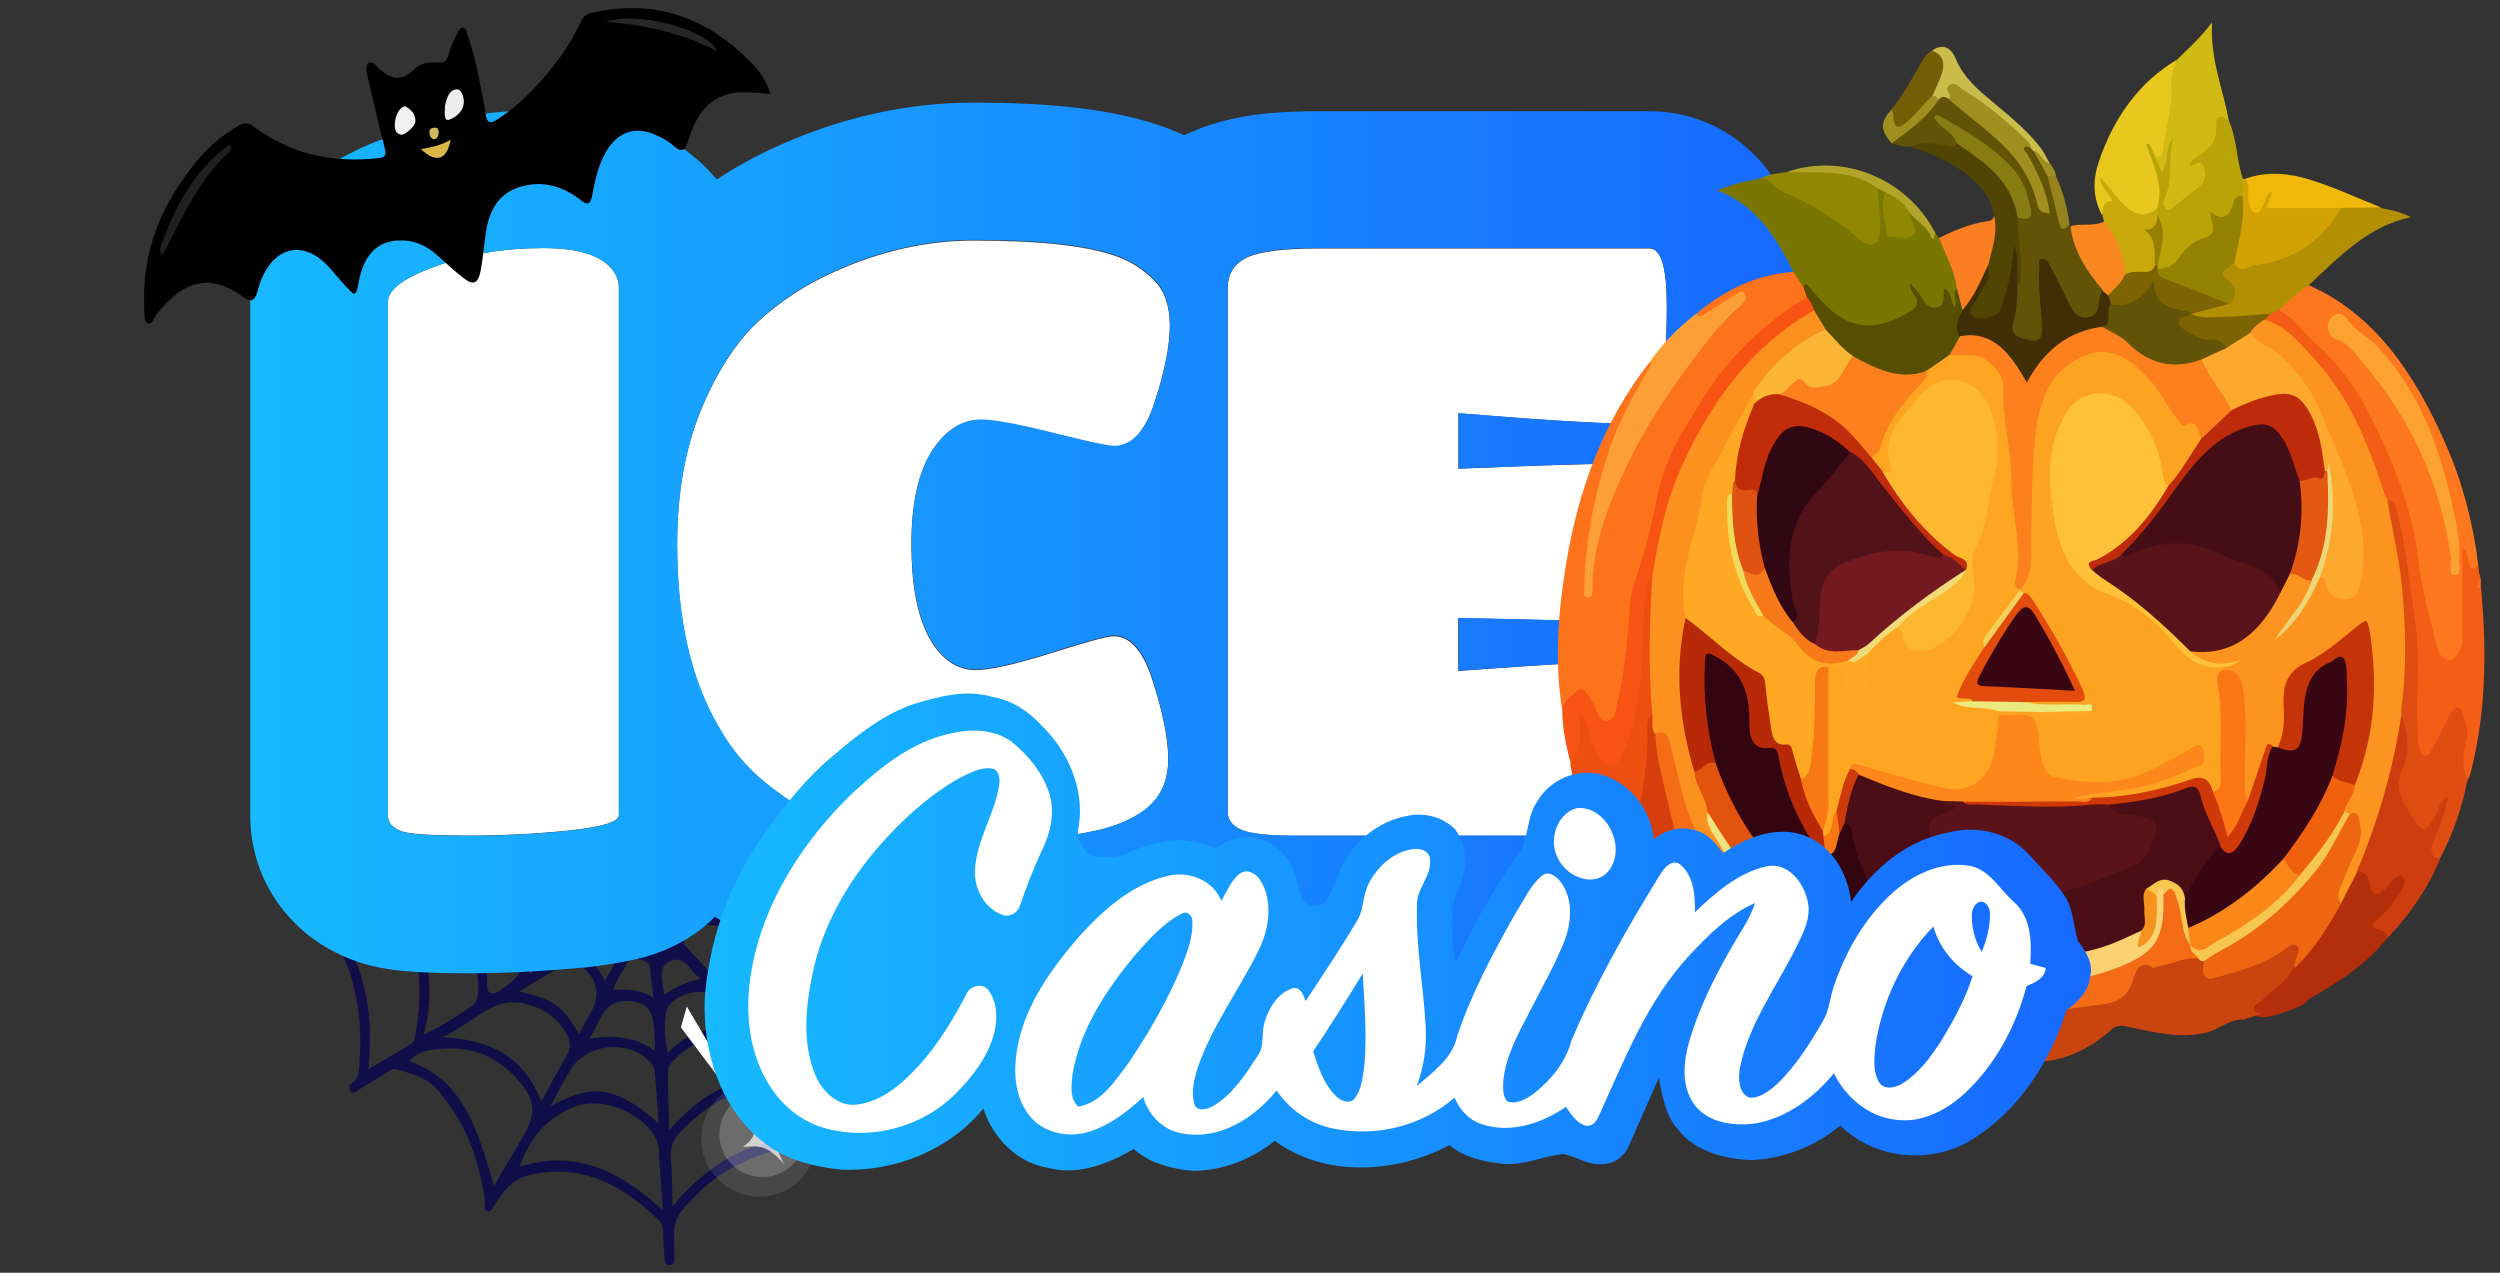 <svg width="110" height="56" viewBox="0 0 110 56" fill="none" xmlns="http://www.w3.org/2000/svg">
<rect x="0" y="0" width="110" height="56" fill="#333333" stroke="none"/>
<g clip-path="url(#clip0_833_3605)">
<path d="M27.22 35.895C27.22 36.165 26.48 36.385 25 36.545C23.52 36.695 22.03 36.765 20.53 36.765C19.03 36.765 18.1 36.705 17.69 36.585C17.28 36.435 17.07 36.205 17.07 35.895V13.275C17.07 12.745 17.77 12.215 19.18 11.715C20.59 11.185 22.16 10.915 23.91 10.915C25.46 10.915 26.48 11.245 26.97 11.895C27.14 12.135 27.23 12.385 27.23 12.625V35.895H27.22Z" fill="white"/>
<path d="M48.38 36.515C47.41 36.735 46.41 36.875 45.4 36.955C44.4 37.055 43.42 37.105 42.45 37.105C41.48 37.105 40.76 37.085 40.23 37.035C39.72 36.985 39.04 36.865 38.19 36.675C37.34 36.485 36.56 36.215 35.86 35.875C35.16 35.535 34.4 35.035 33.6 34.385C32.82 33.735 32.17 32.955 31.64 32.055C30.4 29.965 29.79 27.275 29.79 23.975C29.79 21.765 30.13 19.815 30.81 18.115C31.51 16.415 32.35 15.105 33.32 14.185C34.31 13.265 35.44 12.525 36.7 11.965C38.74 11.045 40.79 10.585 42.85 10.585C45.81 10.585 47.93 10.825 49.22 11.315C49.8 11.535 50.32 11.875 50.78 12.335C51.24 12.795 51.47 13.465 51.47 14.335C51.47 15.205 51.25 16.315 50.82 17.645C50.41 18.975 49.8 19.645 49 19.645C48.76 19.645 47.86 19.455 46.31 19.065C44.76 18.675 43.7 18.485 43.15 18.485C42.3 18.485 41.57 18.955 40.97 19.905C40.39 20.855 40.1 22.195 40.1 23.945C40.1 25.695 40.35 27.055 40.86 28.025C41.39 28.995 42.09 29.485 42.93 29.485C43.54 29.485 44.63 29.245 46.2 28.755C47.8 28.245 48.73 27.995 49 27.995C49.75 27.995 50.33 28.685 50.75 30.065C51.19 31.445 51.4 32.565 51.4 33.415C51.4 34.265 51.13 34.945 50.6 35.455C50.08 35.915 49.35 36.275 48.38 36.515Z" fill="white"/>
<path d="M72.47 36.775H57.04C55.85 36.775 55.05 36.695 54.64 36.525C54.23 36.355 54.02 36.085 54.02 35.725V12.685C54.02 12.055 54.3 11.605 54.86 11.335C55.44 11.065 56.47 10.935 57.95 10.935H72.58C73.09 10.935 73.34 11.785 73.34 13.485C73.34 15.185 73.23 16.445 73.01 17.345C72.79 18.215 72.5 18.655 72.14 18.655C70.56 18.655 67.91 18.495 64.17 18.185V20.625C67.76 20.475 70.1 20.405 71.19 20.405C71.84 20.405 72.17 21.165 72.17 22.695C72.17 24.225 72.04 25.385 71.77 26.185C71.53 26.965 71.19 27.345 70.75 27.345L64.16 27.195V29.525C68.38 29.205 71.29 29.055 72.89 29.055C73.4 29.055 73.65 29.905 73.65 31.605C73.65 33.305 73.54 34.585 73.32 35.465C73.12 36.335 72.83 36.775 72.47 36.775Z" fill="white"/>
<path d="M41.24 40.745C41.13 40.745 41.01 40.675 40.9 40.615C40.43 40.315 40.02 39.895 39.68 39.415C39.62 39.365 39.56 39.325 39.5 39.275C39.19 39.005 39.07 38.655 39.08 38.305C38.87 37.775 38.74 37.215 38.71 36.655C38.57 36.655 38.42 36.655 38.28 36.655C38.34 38.215 39.1 39.515 40.25 40.765C39.4 40.695 38.7 40.665 38.03 40.555C37.22 40.425 36.29 38.895 36.33 37.815C36.35 37.395 36.42 37.015 36.57 36.685C36.41 36.685 36.25 36.685 36.09 36.685C35.67 38.155 36.06 39.375 37.11 40.545C36.45 40.515 35.93 40.505 35.42 40.475C35.16 40.455 34.98 40.295 34.82 40.085C34.06 39.015 34.3 37.665 35.36 36.995C35.52 36.895 35.7 36.795 35.89 36.695C35.12 36.715 34.36 36.715 33.59 36.745C33.75 36.845 33.91 36.935 34.09 37.015C33.6 37.255 33.22 37.485 32.82 37.635C32.52 37.745 31.95 37.445 31.56 37.085C31.35 37.125 31.15 37.165 30.94 37.215C31.25 37.545 31.63 37.755 32 38.035C31.53 38.225 31.12 38.395 30.71 38.555C30.33 38.705 30.24 38.275 30.03 38.115C29.82 37.965 30.05 37.835 30.12 37.715C30.19 37.605 30.27 37.485 30.35 37.375C29.89 37.495 29.44 37.615 28.99 37.745C29.04 37.775 29.09 37.805 29.14 37.845C29.29 37.965 29.15 38.065 29.08 38.155C28.96 38.305 28.84 38.455 28.66 38.695C28.66 38.385 28.66 38.185 28.68 37.985C28.68 37.945 28.68 37.895 28.67 37.845C28.52 37.885 28.38 37.925 28.23 37.975C28.24 38.185 28.23 38.485 28.22 38.955C27.87 38.825 27.6 38.625 27.28 38.255C27 38.335 26.71 38.415 26.43 38.485C26.57 38.985 27.14 38.915 27.39 39.355C26.95 39.435 26.56 39.415 26.16 39.385C25.95 39.365 25.9 39.255 25.99 39.045C26.06 38.885 26.12 38.725 26.24 38.545C26.04 38.595 25.84 38.645 25.64 38.695C25.54 38.975 25.37 39.205 25.01 39.225C24.23 39.275 23.45 39.235 22.62 39.205C21.25 39.315 19.94 39.215 18.7 38.905C18.6 38.925 18.49 38.955 18.38 38.955C17.79 38.925 17.21 38.895 16.62 38.865C16.61 38.865 16.6 38.845 16.56 38.825C16.73 38.675 16.89 38.525 17.06 38.375C16.9 38.305 16.74 38.225 16.58 38.155C16.05 38.555 15.43 38.825 14.93 38.805C14.14 38.775 13.34 38.715 12.55 38.675C12.41 38.675 12.22 38.575 12.21 38.865C12.21 39.125 12.34 39.175 12.54 39.165C12.83 39.165 13.06 39.305 13.28 39.515C15.31 41.455 16.02 43.915 15.82 46.715C15.8 47.075 15.82 47.465 15.45 47.685C15.34 47.755 15.35 47.885 15.4 47.985C15.49 48.155 15.62 48.055 15.71 47.995C16.13 47.745 16.54 47.475 16.96 47.225C17.11 47.135 17.25 46.995 17.43 47.045C18.2 47.265 18.98 47.455 19.47 48.235C20.57 49.565 21.11 51.155 21.34 52.875C21.36 53.025 21.25 53.255 21.46 53.295C21.62 53.335 21.7 53.115 21.78 52.985C22.14 52.395 22.55 51.885 23.26 51.715C25.52 51.165 27.35 52.085 28.98 53.685C29.15 53.845 29.18 54.065 29.18 54.295C29.19 54.665 29.22 55.035 29.24 55.395C29.24 55.565 29.3 55.675 29.49 55.655C29.65 55.635 29.67 55.535 29.67 55.385C29.67 55.095 29.67 54.795 29.66 54.505C29.63 54.005 29.72 53.575 30.06 53.195C30.72 52.445 31.44 51.765 32.32 51.325C33.36 50.785 34.45 50.415 35.64 50.515C35.8 50.485 35.95 50.465 36.1 50.555C36.39 50.555 36.66 50.595 36.92 50.735C37.12 50.845 37.27 50.815 37.3 50.535C36.94 49.395 36.84 48.225 36.97 47.045C37.07 46.145 37.54 45.575 38.32 45.275C38.76 45.105 39.19 45.045 39.62 45.065C39.55 44.775 39.55 44.475 39.68 44.195C39.44 44.095 39.21 43.995 38.99 43.895C38 43.435 37.02 42.975 36.04 42.505C35.82 42.395 35.62 42.255 35.42 42.105C35.22 41.955 35.12 41.745 35.22 41.475C35.3 41.235 35.45 41.085 35.71 41.065C36.38 41.015 37.06 41.075 37.73 41.115C38.76 41.165 39.79 41.225 40.97 41.295C40.01 42.005 39.67 42.835 39.89 43.895C39.99 43.775 40.12 43.675 40.27 43.575C40.27 43.575 40.27 43.575 40.28 43.575C40.23 43.125 40.33 42.645 40.63 42.245C41.07 41.645 41.6 41.355 42.33 41.355C42.32 41.225 42.32 41.085 42.33 40.955C42.22 40.915 42.12 40.865 42.01 40.815C41.75 40.795 41.5 40.775 41.24 40.755V40.745ZM34.86 41.035C34.93 41.155 34.45 42.225 34.32 42.265C33.99 42.355 33.67 42.485 33.36 42.645C32.76 42.955 32.6 43.535 32.55 44.195C31.61 43.415 31.39 42.855 31.7 42.095C31.8 41.835 31.95 41.605 32.18 41.465C32.96 40.975 33.79 40.755 34.7 40.945C34.76 40.955 34.84 40.985 34.87 41.035H34.86ZM32.96 38.165C33.32 37.965 33.7 37.805 34.16 37.585C34.04 38.095 33.93 38.545 33.99 39.005C34.05 39.485 34.24 39.915 34.44 40.395C33.87 40.375 33.33 40.385 32.81 40.325C32.34 40.275 32.28 39.825 32.25 39.455C32.21 38.875 32.48 38.435 32.96 38.165ZM30.72 39.165C31.13 38.985 31.52 38.765 32 38.525C31.8 39.125 31.84 39.675 32 40.275C31.56 40.185 31.19 40.105 30.82 40.035C30.64 39.995 30.48 39.945 30.48 39.705C30.48 39.485 30.46 39.285 30.72 39.165ZM30.57 40.675C31.1 40.695 31.64 40.695 32.29 40.885C31.5 41.265 31.18 41.845 31.19 42.735C30.79 42.295 30.45 41.945 30.13 41.575C29.99 41.415 30.34 40.665 30.58 40.675H30.57ZM30.11 39.655C30.11 39.655 30.16 39.825 30.13 39.845C29.88 40.055 29.64 39.795 29.36 39.885C29.39 39.785 29.39 39.755 29.41 39.745C29.63 39.615 29.86 39.525 30.12 39.645L30.11 39.655ZM30.03 40.595C30 40.715 29.94 40.845 29.85 40.925C29.71 41.055 29.65 40.865 29.58 40.785C29.41 40.615 29.25 40.435 28.97 40.145C29.35 40.245 29.58 40.305 29.8 40.375C29.9 40.405 30.08 40.395 30.03 40.585V40.595ZM29.45 38.635C29.51 38.545 29.56 38.355 29.71 38.455C29.82 38.525 29.89 38.675 29.94 38.805C29.99 38.945 29.87 38.995 29.78 39.035C29.54 39.165 29.3 39.275 28.93 39.455C29.15 39.095 29.3 38.855 29.45 38.635ZM29.4 41.385C29.48 41.495 29.53 41.615 29.4 41.715C29.32 41.775 29.22 41.835 29.13 41.835C29 41.835 29.01 41.685 28.99 41.585C28.96 41.355 28.93 41.115 28.89 40.795C29.17 40.985 29.27 41.205 29.4 41.385ZM26.05 44.445C25.86 44.775 25.69 45.105 25.48 45.495C24.74 44.245 24.36 43.975 22.83 43.625C23.5 43.225 24.14 42.845 24.78 42.465C25.03 42.315 25.27 42.355 25.52 42.495C26.21 42.895 26.44 43.745 26.05 44.435V44.445ZM25.57 41.965C25.82 41.805 26.06 41.695 26.25 41.525C26.65 41.155 26.91 41.505 27.17 41.735C27.45 41.995 27.12 42.185 27.04 42.385C26.93 42.635 26.78 42.855 26.61 43.145C26.36 42.615 26.01 42.265 25.58 41.965H25.57ZM24.96 45.555C25.1 45.865 25.12 46.135 24.94 46.435C24.57 47.065 24.22 47.725 23.82 48.455C23 46.395 21.46 45.735 19.46 45.635C20.42 45.215 21.06 44.545 21.89 44.225C22.95 43.825 24.48 44.485 24.96 45.565V45.555ZM25.08 47.105C25.77 45.955 27.48 45.715 28.49 46.615C28.67 46.775 28.8 46.965 28.82 47.225C28.87 47.915 28.92 48.615 28.98 49.435C28.25 48.765 27.55 48.275 26.72 48.075C25.86 47.875 25.1 48.215 24.22 48.675C24.56 48.055 24.8 47.565 25.08 47.105ZM28.83 46.245C27.94 45.595 27.01 45.535 25.93 45.705C26.41 44.975 26.51 44.065 27.5 44.045C28.36 44.025 28.73 44.365 28.78 45.265C28.8 45.555 28.81 45.845 28.83 46.245ZM28.77 43.905C28.16 43.525 27.59 43.525 26.97 43.555C27.15 43.065 27.42 42.695 27.65 42.305C27.81 42.045 28.01 42.195 28.2 42.235C28.4 42.285 28.59 42.335 28.61 42.635C28.63 43.015 28.7 43.395 28.76 43.915L28.77 43.905ZM28 41.225C28.11 41.005 28.2 40.775 28.49 40.605C28.5 40.905 28.53 41.145 28.52 41.385C28.52 41.515 28.63 41.735 28.47 41.775C28.3 41.815 28.08 41.765 27.93 41.655C27.75 41.535 27.93 41.355 27.99 41.235L28 41.225ZM27.84 40.595C27.74 40.775 27.64 40.965 27.53 41.145C27.44 41.315 27.35 41.245 27.24 41.145C27.11 41.035 27.11 40.955 27.24 40.855C27.41 40.745 27.58 40.625 27.75 40.515C27.78 40.535 27.81 40.565 27.84 40.585V40.595ZM27.73 39.955C27.27 40.365 26.84 40.525 26.44 40.745C26.32 40.815 26.26 40.775 26.2 40.655C26.1 40.425 25.98 40.205 25.84 39.925C26.47 39.935 27.04 39.945 27.73 39.965V39.955ZM24.99 39.815C25.53 39.905 25.62 40.515 25.79 40.945C25.92 41.275 25.53 41.325 25.33 41.465C24.69 41.905 24.04 42.335 23.27 42.855C23.79 41.425 23.71 40.775 22.92 39.705C23.65 39.735 24.32 39.705 24.98 39.815H24.99ZM21.74 39.715C22.52 39.855 22.99 40.335 23.14 41.085C23.31 41.935 23 42.885 22.42 43.275C22.16 43.445 21.84 43.765 21.62 43.705C21.32 43.615 21.48 43.145 21.43 42.845C21.22 41.535 20.52 40.555 19.54 39.605C20.34 39.585 21.04 39.595 21.74 39.715ZM19.71 40.415C20.49 41.375 21.15 42.375 21.03 43.725C21.01 43.955 20.93 44.145 20.74 44.275C20.11 44.715 19.47 45.135 18.65 45.515C18.95 44.365 18.97 43.295 18.76 42.225C18.54 41.145 18.18 40.135 17.26 39.435C18.26 39.335 19.06 39.615 19.71 40.415ZM16.21 47.055C16.36 45.595 16.29 44.195 15.85 42.825C15.41 41.475 14.7 40.315 13.67 39.245C14.37 39.275 14.97 39.305 15.57 39.325C16.8 39.365 17.56 40.095 18.02 41.235C18.61 42.695 18.52 44.185 18.25 45.695C18.21 45.895 18.07 45.945 17.94 46.025C17.39 46.355 16.83 46.685 16.21 47.045V47.055ZM21.73 52.165C21.04 49.835 20.46 47.545 18 46.685C18.28 46.365 18.6 46.265 18.94 46.205C20.48 45.945 21.83 46.335 22.89 47.635C23.56 48.455 23.58 49.015 23.06 49.925C22.65 50.645 22.22 51.345 21.74 52.175L21.73 52.165ZM22.86 51.335C23.34 50.005 24.14 49.095 25.38 48.665C26.53 48.265 28.25 48.955 28.85 50.065C28.92 50.205 28.97 50.375 28.98 50.535C29.04 51.395 29.09 52.255 29.16 53.245C27.26 51.495 25.29 50.565 22.86 51.335ZM29.6 42.255C30.2 42.065 30.35 42.785 30.85 43.065C30.19 43.205 29.7 43.435 29.24 43.775C29.02 42.775 29.06 42.425 29.59 42.255H29.6ZM29.31 44.535C29.43 43.815 30.92 43.345 31.44 43.855C31.88 44.275 32.27 44.745 32.77 45.295C31.43 45.115 30.32 45.325 29.38 46.325C29.24 45.685 29.22 45.095 29.31 44.535ZM29.45 49.715C29.42 48.765 29.38 47.955 29.39 47.145C29.39 46.885 29.6 46.695 29.78 46.525C30.96 45.375 32.66 45.415 33.82 46.625C34.05 46.865 34.28 47.125 34.59 47.465C32.45 47.185 30.88 48.095 29.45 49.725V49.715ZM29.59 53.065C29.57 52.285 29.58 51.645 29.52 51.005C29.48 50.525 29.6 50.145 29.92 49.825C31.06 48.645 32.33 47.785 34.03 47.905C34.62 47.945 35.09 48.145 35.48 48.645C35.83 49.095 36.25 49.485 36.52 50.075C33.72 49.815 31.46 50.815 29.6 53.075L29.59 53.065ZM37.18 43.625C37.82 43.845 38.43 44.145 39.1 44.565C36.84 45.205 36.59 45.625 36.46 48.885C35.22 47.895 34.7 46.315 35.13 44.785C35.4 43.795 36.26 43.295 37.19 43.625H37.18ZM36.09 43.055C34.43 43.655 34.58 45.145 34.54 46.615C33.93 46.105 33.53 45.495 33.15 44.885C32.79 44.305 33.08 43.405 33.65 43.085C34.11 42.835 34.63 42.795 35.11 42.615C35.38 42.515 35.74 42.835 36.09 43.055Z" fill="#0F0E49"/>
<path fill-rule="evenodd" clip-rule="evenodd" d="M25.7 42.575H25.6C23.92 42.735 22.23 42.825 20.53 42.825C19.72 42.825 18.97 42.805 18.32 42.765C17.8 42.735 16.88 42.665 15.98 42.395C15.88 42.365 15.77 42.335 15.67 42.295C14.88 42.015 13.71 41.465 12.71 40.335C11.59 39.095 11.01 37.505 11.01 35.885V13.275C11.01 10.125 13.08 8.285 13.99 7.615C15.02 6.855 16.16 6.365 17.08 6.025C19.26 5.205 21.57 4.845 23.92 4.845C25.69 4.845 29.2 5.105 31.54 7.895C32.39 7.335 33.28 6.845 34.22 6.425C36.97 5.185 39.86 4.515 42.85 4.515C45.84 4.515 48.96 4.735 51.35 5.635C51.61 5.735 51.86 5.835 52.1 5.955C52.15 5.925 52.2 5.905 52.25 5.885C52.28 5.875 52.31 5.855 52.34 5.845C54.24 4.975 56.46 4.895 57.96 4.895H72.59C74.66 4.895 76.34 5.845 77.43 7.065C78.36 8.105 78.78 9.215 78.97 9.855C79.36 11.145 79.42 12.505 79.42 13.505C79.42 15.335 79.31 17.195 78.92 18.795C78.92 18.805 78.91 18.815 78.91 18.835C78.78 19.365 78.55 20.135 78.14 20.935C78.23 21.615 78.25 22.225 78.25 22.715C78.25 23.635 78.21 24.615 78.09 25.585C78.79 26.495 79.12 27.415 79.29 27.975C79.68 29.265 79.74 30.625 79.74 31.625C79.74 33.465 79.63 35.345 79.23 36.955C79.05 37.655 78.72 38.765 78.01 39.835C77.27 40.935 75.49 42.865 72.47 42.865H57.04C56.32 42.865 55.59 42.845 54.91 42.765C54.32 42.705 53.34 42.565 52.33 42.155C52.12 42.065 51.89 41.965 51.66 41.835C51.04 42.085 50.43 42.285 49.85 42.425C49.8 42.425 49.76 42.445 49.71 42.455C48.46 42.735 47.19 42.925 45.91 43.015C44.75 43.125 43.6 43.185 42.45 43.185C41.44 43.185 40.49 43.155 39.68 43.085H39.65C38.76 43.005 37.79 42.815 36.84 42.595C35.6 42.315 34.38 41.905 33.23 41.345C32.62 41.045 32.02 40.705 31.46 40.335C31.03 40.765 30.64 41.045 30.42 41.185C29.59 41.725 28.79 41.985 28.4 42.105C27.5 42.335 26.53 42.485 25.7 42.575ZM27.05 36.115C26.75 36.285 26.07 36.435 25 36.555C23.52 36.705 22.03 36.775 20.53 36.775C19.03 36.775 18.1 36.715 17.69 36.595C17.28 36.445 17.07 36.215 17.07 35.905V13.275C17.07 12.745 17.77 12.215 19.18 11.715C20.59 11.185 22.16 10.915 23.91 10.915C25.46 10.915 26.48 11.245 26.97 11.895C27.04 11.985 27.09 12.085 27.13 12.175C27.2 12.325 27.23 12.475 27.23 12.625V35.905C27.22 35.975 27.17 36.045 27.05 36.115ZM33.29 34.095C33.39 34.195 33.5 34.285 33.61 34.375C34.41 35.025 35.16 35.525 35.87 35.865C36.57 36.205 37.35 36.475 38.2 36.665C39.05 36.855 39.73 36.985 40.24 37.025C40.77 37.075 41.51 37.095 42.46 37.095C43.41 37.095 44.41 37.045 45.41 36.945C46.3 36.885 47.18 36.765 48.03 36.585C48.15 36.565 48.27 36.535 48.39 36.505C49.15 36.315 49.78 36.045 50.26 35.705C50.39 35.615 50.51 35.515 50.61 35.415C51.14 34.905 51.41 34.225 51.41 33.375C51.41 32.525 51.19 31.415 50.76 30.025C50.35 28.645 49.77 27.955 49.01 27.955C48.86 27.955 48.52 28.035 47.98 28.185C47.53 28.315 46.94 28.485 46.21 28.725C44.63 29.215 43.54 29.455 42.94 29.455C42.09 29.455 41.4 28.965 40.87 27.995C40.36 27.025 40.11 25.665 40.11 23.915C40.11 22.165 40.4 20.825 40.98 19.875C41.59 18.925 42.31 18.455 43.16 18.455C43.72 18.455 44.77 18.645 46.32 19.035C47 19.205 47.55 19.335 47.98 19.435C48.53 19.555 48.88 19.615 49.01 19.615C49.81 19.615 50.42 18.945 50.83 17.615C51.27 16.285 51.48 15.175 51.48 14.305C51.48 13.635 51.35 13.095 51.08 12.665C51 12.535 50.9 12.405 50.79 12.305C50.33 11.845 49.81 11.505 49.23 11.285C48.92 11.165 48.56 11.065 48.16 10.975C46.88 10.695 45.11 10.555 42.86 10.555C40.8 10.555 38.75 11.015 36.71 11.935C35.45 12.495 34.32 13.235 33.33 14.155L33.3 14.185C32.34 15.105 31.51 16.405 30.82 18.085C30.14 19.785 29.8 21.735 29.8 23.945C29.8 27.245 30.42 29.935 31.66 32.025C32.1 32.815 32.65 33.495 33.29 34.095ZM54.02 35.715C54.02 36.075 54.23 36.345 54.64 36.515C55.03 36.675 55.76 36.755 56.83 36.765H72.46C72.82 36.765 73.12 36.325 73.33 35.455C73.5 34.795 73.6 33.895 73.64 32.755C73.65 32.395 73.66 32.005 73.66 31.595C73.66 29.895 73.41 29.045 72.9 29.045C72.34 29.045 71.63 29.065 70.75 29.105H70.71C70.55 29.105 70.39 29.105 70.23 29.125C68.66 29.205 66.64 29.335 64.17 29.515V27.185L70.76 27.335C71.2 27.335 71.54 26.945 71.78 26.175C71.91 25.775 72.01 25.285 72.08 24.705C72.11 24.475 72.13 24.225 72.15 23.965C72.17 23.665 72.18 23.335 72.18 22.995V22.685C72.18 22.395 72.18 22.125 72.14 21.885C72.04 20.885 71.72 20.395 71.19 20.395C70.94 20.395 70.62 20.395 70.23 20.405C68.95 20.435 66.92 20.505 64.17 20.615V18.175C66.68 18.385 68.7 18.525 70.23 18.595C70.57 18.615 70.89 18.625 71.19 18.635H72.14C72.5 18.635 72.79 18.195 73.01 17.325C73.17 16.655 73.28 15.765 73.32 14.655C73.33 14.285 73.34 13.885 73.34 13.465C73.34 11.765 73.09 10.915 72.58 10.915H57.95C57.59 10.915 57.25 10.925 56.94 10.935C55.99 10.985 55.29 11.115 54.86 11.315C54.3 11.585 54.02 12.025 54.02 12.665V35.705V35.715Z" fill="url(#paint0_linear_833_3605)"/>
<path d="M109.15 25.805C108.99 25.955 109.09 26.205 108.98 26.455C108.56 25.955 109.11 25.605 109.06 25.205C109.16 25.395 109.17 25.605 109.15 25.815V25.805Z" fill="#FC771D"/>
<path d="M68.73 31.205C68.4 29.115 68.55 27.045 68.88 24.985C69.42 21.575 70.56 18.495 72.6 15.915C72.82 15.885 72.75 16.065 72.72 16.185C72.63 16.475 72.47 16.715 72.32 16.965C70.76 19.525 70.06 22.425 69.88 25.515C69.88 25.605 69.86 25.705 69.87 25.705C70.55 20.475 73.4 16.755 76.49 13.145C76.03 13.345 75.64 13.675 75.21 13.895C74.89 14.055 74.89 14.055 74.66 13.785C75.94 12.715 77.35 12.065 78.92 11.965C79.3 11.985 79.31 12.415 79.49 12.655C79.57 12.815 79.61 12.975 79.56 13.155C79.15 13.615 78.62 13.855 78.15 14.205C75.98 15.855 74.52 18.205 73.35 20.845C73 21.645 73.02 22.575 72.75 23.415C72.62 23.805 72.57 24.235 72.41 24.615C71.86 25.915 71.82 27.325 71.68 28.725C71.6 29.515 71.47 30.305 71.28 31.065C71.2 31.405 71.12 31.775 70.75 31.835C70.38 31.895 70.23 31.575 70.07 31.265C69.803 30.752 69.357 30.728 68.73 31.195V31.205Z" fill="#FC731B"/>
<path d="M79.36 12.655C79.21 12.425 79.06 12.195 78.91 11.965C78.13 10.375 77.2 8.975 75.54 8.375C75.89 8.255 76.17 8.145 76.46 8.065C76.77 7.985 77.09 7.925 77.4 7.865C77.71 7.755 77.95 7.825 78.22 8.075C78.58 8.415 79.06 8.485 79.48 8.715C80.16 9.075 80.81 9.485 81.42 9.975C81.74 10.235 82.05 10.475 82.52 10.495C82.58 10.105 82.58 9.675 82.52 9.245C82.47 8.925 82.39 8.595 82.58 8.295C82.74 8.205 82.87 8.295 82.99 8.415C83.09 8.795 83 9.185 83.06 9.575C83.13 10.035 83.27 10.275 83.71 10.235C84.22 10.185 83.9 9.745 83.99 9.505C84.26 9.235 84.39 9.595 84.58 9.685C84.82 9.795 84.86 10.185 85.14 10.245C85.2 10.315 85.25 10.395 85.31 10.465C85.87 11.055 86.08 11.835 86.2 12.665C86.2 12.785 86.16 12.895 86.16 13.015C86.16 13.215 86.26 13.495 86.02 13.555C85.75 13.615 85.74 13.295 85.64 13.025C85.59 13.415 85.43 13.645 85.12 13.675C84.67 13.725 84.51 13.305 84.37 13.055C84.62 13.365 84.44 13.595 84.12 13.835C83 14.665 80.89 14.855 79.87 13.215C79.74 13.005 79.6 12.735 79.35 12.665L79.36 12.655Z" fill="#797602"/>
<path d="M101.58 12.545C104.47 13.815 106.24 16.425 107.59 19.495C108.33 21.165 108.81 22.955 109.04 24.825C108.87 25.375 108.69 25.185 108.49 24.825C108.49 25.745 108.49 26.665 108.49 27.585C108.49 27.795 108.49 28.005 108.47 28.215C108.39 28.675 108.25 29.115 107.79 29.155C107.36 29.195 107.14 28.825 107.03 28.395C106.74 27.225 106.4 26.065 106.26 24.855C106.11 23.485 105.65 22.245 105.24 20.965C104.7 19.295 103.83 17.865 102.88 16.515C102.23 15.595 101.41 14.865 100.61 14.105C100.49 13.985 100.34 13.895 100.24 13.745C100.38 13.165 101 12.605 101.57 12.545H101.58Z" fill="#FC771D"/>
<path d="M100.24 13.655C100.93 13.925 101.34 14.635 101.9 15.125C102.98 16.065 103.84 17.335 104.47 18.655C105.36 20.505 106.17 22.475 106.41 24.655C106.55 25.975 106.93 27.235 107.24 28.515C107.32 28.845 107.51 28.985 107.75 29.025C108.04 29.075 108.15 28.775 108.26 28.525C108.37 28.285 108.34 28.025 108.34 27.765C108.34 26.585 108.34 25.395 108.34 24.095C108.65 24.335 108.56 24.605 108.63 24.795C108.76 25.165 108.9 25.035 109.05 24.825C109.05 24.955 109.07 25.075 109.08 25.205C109.14 25.385 109.15 25.555 109.05 25.725C109.03 25.765 108.92 25.795 109.02 25.865C109.02 25.865 109.1 25.795 109.16 25.815C109.42 28.575 109.4 31.315 108.71 33.995C108.68 34.105 108.63 34.205 108.59 34.305C108.21 33.985 108.18 33.535 108.27 33.045C108.33 32.725 108.42 32.405 108.36 32.075C108.32 31.875 108.33 31.615 108.11 31.565C107.92 31.525 107.85 31.755 107.76 31.905C107.56 32.235 107.44 32.605 107.24 32.935C107.1 33.165 106.95 33.425 106.67 33.365C106.38 33.305 106.32 32.995 106.28 32.725C106.21 32.265 106.15 31.805 106.19 31.325C106.39 28.385 105.95 25.525 105.35 22.695C105.31 22.495 105.27 22.275 105.07 22.175C104.74 21.885 104.67 21.435 104.53 21.025C103.96 19.305 103.21 17.705 102.12 16.355C101.4 15.465 100.58 14.715 99.65 14.145C99.55 13.915 99.71 13.835 99.82 13.715C99.95 13.625 100.08 13.525 100.24 13.655Z" fill="#F45D15"/>
<path d="M68.73 31.205C68.82 30.805 69.14 30.655 69.37 30.405C69.57 30.195 69.74 30.405 69.88 30.585C69.98 30.725 70.06 30.895 70.15 31.045C70.3 31.325 70.33 31.785 70.75 31.705C71.13 31.625 71.09 31.175 71.17 30.865C71.56 29.385 71.6 27.835 71.76 26.315C71.8 25.885 71.97 25.515 72.09 25.135C72.45 24.005 72.72 22.855 72.96 21.685C73.27 20.135 74.11 18.875 74.89 17.605C75.9 15.945 77.21 14.665 78.69 13.595C78.96 13.405 79.24 13.245 79.52 13.065C79.84 13.105 79.92 13.355 79.91 13.685C79.84 13.865 79.69 13.955 79.55 14.045C75.93 16.455 73.8 20.095 72.99 24.845C72.95 25.075 72.93 25.305 72.81 25.505C72.38 26.385 72.49 27.385 72.45 28.325C72.4 29.625 72.26 30.895 71.95 32.145C71.84 32.605 71.68 33.035 71.43 33.405C71.1 33.905 70.74 33.915 70.36 33.465C70.01 33.055 69.87 32.505 69.68 31.975C69.77 32.765 69.6 33.235 69.11 33.575C68.9 32.805 68.74 32.025 68.74 31.205H68.73Z" fill="#F75312"/>
<path d="M84.07 6.455C83.78 6.495 83.5 6.375 83.22 6.305C83.22 6.045 83.39 5.935 83.54 5.845C84.2 5.455 84.7 4.845 85.22 4.255C85.41 4.085 85.6 4.095 85.8 4.235C86.7 4.975 87.65 5.615 88.46 6.505C89.01 7.105 89.45 7.795 89.68 8.635C89.72 8.785 89.75 8.955 89.95 9.055C89.81 8.215 89.42 7.575 89.07 6.905C88.99 6.745 88.87 6.565 88.98 6.385C89.08 6.215 89.23 6.305 89.36 6.375C89.44 6.425 89.5 6.495 89.55 6.575C89.78 6.945 90.02 7.315 90.18 7.735C90.36 8.215 90.52 8.715 90.59 9.235C90.64 9.555 90.73 9.805 91.03 9.875C91.05 9.905 91.06 9.935 91.06 9.965C91.45 10.555 91.55 11.315 91.98 11.885C92.21 12.185 92.54 12.425 92.56 12.895C92.54 13.105 92.53 13.315 92.46 13.515C92.23 14.215 91.57 14.355 91.1 13.775C90.78 13.375 90.61 12.865 90.37 12.405C90.26 12.185 90.17 11.945 89.92 11.775C89.83 12.335 89.86 12.855 89.92 13.385C89.95 13.645 90 13.895 89.99 14.155C89.99 14.505 90.03 14.895 89.69 15.075C89.3 15.275 88.94 15.145 88.62 14.855C88.33 14.595 88.35 14.245 88.47 13.895C88.61 13.445 88.55 12.965 88.63 12.505C88.74 11.885 88.73 11.255 88.64 10.635C88.6 10.335 88.55 10.035 88.63 9.735C88.67 9.385 89.18 9.585 89.14 9.165C89.1 8.745 88.95 8.355 88.75 8.005C88.38 7.375 87.86 6.935 87.3 6.565C86.7 6.155 86.1 5.735 85.48 5.365C85.7 5.735 86.26 5.855 86.09 6.495C85.66 6.775 85.23 6.495 84.8 6.505C84.55 6.505 84.3 6.365 84.04 6.455H84.07Z" fill="#635306"/>
<path d="M76.09 44.025C74.83 43.195 73.57 42.345 72.57 41.085C72.49 40.985 72.42 40.875 72.34 40.765C72.18 40.145 72.07 39.505 71.73 38.965C71.65 38.835 71.56 38.675 71.65 38.515C71.75 38.335 71.93 38.355 72.09 38.395C72.39 38.465 72.65 38.615 72.91 38.805C73.25 39.045 73.51 39.025 73.65 38.525C73.71 38.305 73.78 38.075 74.02 38.035C74.22 38.095 74.31 38.285 74.38 38.475C74.69 39.295 75.14 40.015 75.61 40.705C76.9 42.705 78.55 44.115 80.63 44.785C80.99 44.905 80.99 44.925 80.96 45.245C80.19 45.355 79.44 45.155 78.68 45.065C78.04 44.965 77.44 44.695 76.82 44.495C76.52 44.455 76.27 44.325 76.09 44.025Z" fill="#B12F0D"/>
<path d="M105.06 21.995C105.31 21.995 105.39 22.185 105.45 22.435C105.87 24.075 106.04 25.765 106.28 27.445C106.51 29.095 106.28 30.755 106.39 32.405C106.39 32.545 106.39 32.695 106.44 32.815C106.5 32.975 106.47 33.225 106.68 33.255C106.88 33.285 106.94 33.085 107.03 32.925C107.29 32.425 107.54 31.915 107.81 31.425C108.06 30.985 108.27 31.045 108.4 31.535C108.5 31.895 108.63 32.255 108.52 32.635C108.34 33.205 108.32 33.765 108.57 34.315C108.33 35.555 107.92 36.725 107.34 37.805C106.9 37.765 106.76 37.525 106.91 36.995C107.04 36.535 107.28 36.125 107.4 35.645C106.79 36.935 106.51 36.945 105.81 35.785C105.41 35.115 105.28 34.445 105.59 33.675C105.91 32.895 105.7 32.115 105.54 31.335C105.54 30.045 105.71 28.775 105.64 27.475C105.56 25.965 105.36 24.495 105.07 23.025C105.01 22.695 104.85 22.355 105.06 22.015V21.995Z" fill="#E04D13"/>
<path d="M74.05 38.085C73.88 38.175 73.85 38.345 73.81 38.535C73.63 39.305 73.41 39.395 72.82 38.955C72.5 38.705 72.16 38.555 71.62 38.505C72.05 39.095 72.27 39.665 72.4 40.285C72.44 40.475 72.53 40.635 72.35 40.775C71.49 39.795 70.8 38.675 70.3 37.385C70.5 36.905 70.44 36.455 70.23 35.985C70.02 35.505 69.88 34.985 69.8 34.445C69.78 34.265 69.72 34.055 69.9 33.935C70.09 33.815 70.26 33.925 70.39 34.085C70.67 34.425 70.89 34.815 71.12 35.205C71.22 35.385 71.32 35.565 71.43 35.725C71.52 35.855 71.6 36.015 71.76 35.975C71.93 35.935 71.94 35.745 71.97 35.585C72.18 34.485 72.33 33.375 72.34 32.245C72.34 31.915 72.25 31.435 72.77 31.455C72.93 31.715 72.9 32.025 72.97 32.315C73.21 33.985 73.58 35.605 74.01 37.215C74.08 37.495 74.24 37.775 74.05 38.085Z" fill="#D63E0E"/>
<path d="M74.65 13.785C74.82 14.055 74.98 13.825 75.12 13.745C75.53 13.505 75.92 13.225 76.33 12.985C76.46 12.905 76.63 12.725 76.76 12.915C76.93 13.145 76.73 13.315 76.6 13.435C76.04 13.925 75.54 14.475 75.06 15.085C73.74 16.785 72.49 18.555 71.54 20.575C70.77 22.215 70.09 23.905 70.07 25.845C70.07 26.035 70.07 26.295 69.87 26.295C69.63 26.295 69.71 26.015 69.71 25.855C69.76 23.705 70.17 21.665 70.85 19.665C71.27 18.425 71.9 17.365 72.51 16.275C72.56 16.175 72.73 16.095 72.58 15.935C73.16 15.095 73.86 14.405 74.63 13.805L74.65 13.785Z" fill="#FD9F34"/>
<path d="M105.68 31.455C105.96 32.255 106.06 33.045 105.7 33.855C105.47 34.365 105.51 34.895 105.79 35.385C105.87 35.515 105.96 35.645 106.04 35.775C106.64 36.725 106.69 36.715 107.23 35.705C107.35 35.475 107.38 35.165 107.72 35.075C107.58 35.735 107.38 36.325 107.12 36.895C106.95 37.275 106.84 37.655 107.35 37.815C106.81 39.135 106.02 40.235 105.1 41.225C104.92 41.325 104.79 41.175 104.66 41.095C104.23 40.855 104.21 40.655 104.57 40.265C104.94 39.865 105.38 39.535 105.55 38.905C105.37 38.875 105.3 39.015 105.21 39.095C104.59 39.645 104.49 39.635 104.09 38.845C103.98 38.635 103.78 38.545 103.68 38.335C103.62 37.845 103.89 37.495 104.05 37.095C104.66 35.555 105.06 33.935 105.38 32.285C105.44 31.995 105.45 31.675 105.68 31.465V31.455Z" fill="#CD3D0F"/>
<path d="M103.72 38.355C104.03 38.335 104.2 38.495 104.26 38.855C104.36 39.475 104.65 39.395 104.97 39.095C105.09 38.985 105.2 38.835 105.32 38.715C105.44 38.595 105.57 38.415 105.72 38.605C105.85 38.755 105.78 38.945 105.69 39.115C105.43 39.595 105.11 40.005 104.72 40.335C104.44 40.575 104.13 40.785 104.77 40.935C104.89 40.965 104.99 41.115 105.1 41.205C104.11 42.465 102.84 43.255 101.54 43.985C101.44 44.185 101.25 44.245 101.08 44.325C100.61 44.505 100.15 44.695 99.66 44.755C99.45 44.735 99.18 44.795 99.11 44.475C99.05 44.175 99.29 44.035 99.46 43.885C99.94 43.465 100.42 43.055 100.84 42.555C101.64 41.715 102.29 40.735 102.88 39.685C103.15 39.235 103.23 38.625 103.72 38.365V38.355Z" fill="#B32E0A"/>
<path d="M100.24 13.655L99.89 13.805C98.8 14.355 97.67 14.125 96.55 14.075C96.47 14.075 96.41 13.985 96.37 13.905C96.56 13.455 96.96 13.525 97.28 13.395C97.48 13.315 97.7 13.265 97.9 13.205C98.24 13.015 98.1 12.775 97.96 12.525C97.58 11.875 97.64 11.725 98.36 11.505C99.98 11.645 101.35 11.005 102.49 9.675C102.7 9.425 102.87 9.125 103.17 9.005C103.72 8.855 104.24 9.055 104.77 9.155C105.18 9.235 105.58 9.305 106.08 9.555C104.2 9.945 102.92 11.305 101.58 12.555C101.08 12.845 100.68 13.285 100.24 13.665V13.655Z" fill="#B28F03"/>
<path d="M92.5 9.485C92.08 8.715 92.07 7.915 92.36 7.075C93.04 5.105 94.15 3.605 95.77 2.635C95.75 3.975 95.6 5.305 95.32 6.605C95.26 6.855 95.15 7.025 94.9 6.995C94.7 6.895 94.61 6.725 94.6 6.605C94.9 7.325 95.44 8.135 94.99 9.135C94.33 9.785 93.81 9.735 93.17 8.935C93.01 8.735 92.87 8.505 92.74 8.365C93.37 8.885 92.61 9.105 92.48 9.485H92.5Z" fill="#E8C71E"/>
<path d="M94.82 6.895C94.99 6.895 95.15 6.895 95.17 6.635C95.25 5.695 95.6 4.805 95.54 3.845C95.51 3.405 95.61 3.015 95.78 2.635C96.26 2.155 96.78 1.715 97.33 0.985C97.24 2.645 97.83 3.945 98.07 5.335C97.89 5.405 97.65 5.395 97.65 5.725C97.65 6.465 97.19 6.765 96.72 7.035C97.17 7.225 97.34 7.715 97.03 8.105C96.63 8.605 96.14 8.985 95.63 9.295C95.3 9.495 94.99 9.175 95.12 8.765C95.36 8.015 95.33 7.205 95.53 6.445C95.54 6.355 95.62 6.455 95.54 6.425C95.53 6.425 95.52 6.425 95.51 6.475C95.47 6.705 95.44 6.935 95.41 7.165C95.39 7.345 95.35 7.575 95.16 7.595C94.95 7.625 94.93 7.375 94.86 7.225C94.81 7.125 94.78 7.015 94.83 6.895H94.82Z" fill="#D2BA14"/>
<path d="M72.72 31.455C72.47 31.585 72.47 31.855 72.48 32.115C72.54 33.385 72.27 34.615 72.11 35.855C72.08 36.085 71.98 36.265 71.8 36.335C71.62 36.405 71.5 36.205 71.42 36.065C71.08 35.515 70.75 34.965 70.42 34.405C70.31 34.215 70.21 34.005 69.92 34.035C69.94 34.845 70.18 35.585 70.51 36.265C70.76 36.785 70.71 37.105 70.3 37.405C69.7 36.225 69.3 34.945 69.09 33.595C69.61 32.975 69.58 32.195 69.46 31.395C69.51 31.395 69.56 31.395 69.61 31.395C69.75 31.785 69.92 32.165 70.03 32.565C70.1 32.825 70.22 33.035 70.35 33.235C70.72 33.845 71.08 33.825 71.39 33.165C71.88 32.125 72.07 30.975 72.18 29.815C72.29 28.635 72.29 27.445 72.38 26.255C72.4 25.945 72.43 25.585 72.73 25.405C72.96 25.695 72.93 26.065 72.9 26.405C72.76 27.785 72.75 29.165 72.9 30.545C72.93 30.865 72.96 31.205 72.73 31.475L72.72 31.455Z" fill="#ED4F10"/>
<path d="M94.82 6.895C94.91 7.095 95 7.305 95.12 7.575C95.43 7.085 95.27 6.445 95.64 6.045C95.37 6.915 95.65 7.885 95.25 8.715C95.18 8.865 95.16 9.025 95.28 9.165C95.42 9.335 95.53 9.205 95.65 9.105C96.01 8.805 96.37 8.515 96.74 8.225C97.01 8.015 97.1 7.745 96.98 7.385C96.84 6.975 96.58 7.265 96.35 7.285C96.43 6.985 96.65 6.925 96.8 6.815C97.19 6.515 97.55 6.265 97.51 5.575C97.48 5.065 97.76 5.005 98.08 5.335C98.43 6.135 98.41 7.065 98.69 7.885C98.84 8.065 98.85 8.275 98.78 8.505C98.63 8.775 98.4 8.985 98.27 9.285C98.17 9.525 97.99 9.675 97.74 9.675C97.63 9.675 97.47 9.595 97.5 9.845C97.56 10.335 97.26 10.495 96.96 10.635C96.62 10.795 96.34 11.025 96.08 11.335C95.78 11.695 95.44 12.065 94.93 11.855C94.89 11.805 94.86 11.745 94.85 11.675C94.94 10.925 95.15 10.165 94.85 9.415C94.85 9.305 94.87 9.205 94.93 9.125C95.21 8.105 94.73 7.245 94.43 6.335C94.64 6.295 94.63 6.475 94.68 6.565C94.74 6.655 94.77 6.765 94.82 6.875V6.895Z" fill="#B9A408"/>
<path d="M84.07 6.455C84.56 6.205 85.08 6.325 85.58 6.385C85.77 6.405 85.96 6.555 86.12 6.315C86.23 6.205 86.35 6.235 86.46 6.315C87.2 6.875 87.97 7.415 88.48 8.285C88.7 8.655 88.95 9.055 88.78 9.575C88.73 10.355 88.98 11.115 88.9 11.905C88.88 12.125 88.96 12.375 88.78 12.555C88.51 12.245 88.68 11.875 88.66 11.555C88.62 12.185 88.49 12.815 88.27 13.425C88.13 13.815 87.91 14.105 87.52 14.135C87.21 14.155 86.84 14.255 86.64 13.885C86.46 13.545 86.75 13.285 86.88 13.015C87.08 12.595 87.4 12.235 87.36 11.695C87.47 10.965 87.64 10.255 87.73 9.515C87.68 8.865 87.34 8.425 86.93 8.025C86.09 7.205 85.1 6.795 84.06 6.465L84.07 6.455Z" fill="#514504"/>
<path d="M98.66 8.595C98.66 8.365 98.66 8.125 98.66 7.895C98.69 7.865 98.73 7.865 98.77 7.875C99.18 7.925 98.99 8.325 99.06 8.575C99.1 8.725 99.07 8.935 99.23 8.995C99.41 9.065 99.45 8.845 99.52 8.715C99.55 8.655 99.58 8.595 99.62 8.535C99.71 8.415 99.8 8.235 99.95 8.315C100.11 8.405 100.04 8.595 100 8.755C99.98 8.845 99.91 8.915 99.93 8.985C100.82 9.135 101.69 8.895 102.57 8.975C102.73 8.985 102.9 8.975 103.01 9.155C102.1 10.725 100.77 11.475 99.21 11.665C98.93 11.705 98.55 12.095 98.3 11.545C98.11 11.145 98.22 10.725 98.38 10.415C98.56 10.065 98.67 9.795 98.52 9.385C98.43 9.145 98.48 8.835 98.65 8.595H98.66Z" fill="#D2A204"/>
<path d="M82.62 8.295C82.66 8.855 82.72 9.405 82.73 9.965C82.74 10.745 82.37 11.005 81.84 10.545C80.77 9.625 79.61 8.925 78.36 8.395C78.04 8.255 77.85 7.745 77.41 7.865C77.8 7.675 78.21 7.615 78.62 7.575C79.8 7.435 80.97 7.305 82.12 7.805C82.33 7.895 82.62 7.905 82.63 8.295H82.62Z" fill="#928702"/>
<path d="M103.02 9.155H99.72C99.77 9.025 99.87 8.735 99.99 8.415C99.68 8.505 99.7 8.835 99.57 9.035C99.48 9.175 99.44 9.415 99.24 9.365C99.06 9.325 99.03 9.105 98.96 8.935C98.83 8.595 99.06 8.175 98.79 7.865C99.74 7.525 100.71 7.615 101.64 7.905C102.7 8.235 103.73 8.715 104.78 9.135C104.2 9.135 103.62 9.135 103.04 9.145L103.02 9.155Z" fill="#F0B808"/>
<path d="M87.74 9.495C87.92 10.275 87.64 10.975 87.47 11.695C87.27 12.515 86.97 13.255 86.3 13.695C86.17 13.375 86.03 13.055 86.1 12.685C86 11.875 85.6 11.205 85.32 10.465C85.98 10.145 86.65 9.865 87.36 9.745C87.52 9.715 87.68 9.735 87.74 9.495Z" fill="#FC7E22"/>
<path d="M94.93 9.145C94.93 9.245 94.94 9.355 94.95 9.455C94.92 9.745 95.24 10.135 94.77 10.295C94.73 10.305 94.73 10.325 94.77 10.375C95.09 10.815 94.88 11.305 94.86 11.775C94.53 12.385 94.01 12.125 93.55 12.175C93.42 12.125 93.37 11.995 93.35 11.865C93.23 11.235 93.04 10.635 92.66 10.145C92.58 10.035 92.57 9.895 92.58 9.755C92.56 9.665 92.53 9.575 92.51 9.495C92.51 9.155 92.53 8.835 92.93 8.845C92.8 8.425 92.4 8.285 92.41 7.785C92.69 8.125 92.96 8.465 93.25 8.795C93.74 9.355 94.27 9.715 94.94 9.155L94.93 9.145Z" fill="#C8A80A"/>
<path d="M92.57 9.745C93.09 10.405 93.47 11.145 93.5 12.085C93.5 12.645 93.15 12.845 92.79 13.035C92.65 13.025 92.56 12.965 92.54 12.785C91.86 11.985 91.25 11.125 91.1 9.955C91.58 9.805 92.1 9.985 92.58 9.745H92.57Z" fill="#F8881F"/>
<path d="M83.24 4.795C83.74 4.165 84.14 3.455 84.54 2.735C84.66 2.525 84.8 2.325 85.01 2.225C85.51 2.275 85.72 2.605 85.61 3.175C85.53 3.555 85.36 3.905 85.16 4.225C84.8 4.665 84.45 5.115 84.02 5.455C83.82 5.615 83.63 5.835 83.38 5.615C83.13 5.395 83.13 5.105 83.24 4.805V4.795Z" fill="#735D05"/>
<path d="M85.03 4.215C85.16 3.905 85.31 3.605 85.42 3.295C85.6 2.785 85.5 2.395 85.01 2.225C85.47 1.905 85.84 2.065 86.05 2.585C86.34 3.265 86.8 3.735 87.3 4.165C88.15 4.905 89.06 5.565 89.78 6.495C89.94 6.695 90.05 6.955 90.19 7.185C89.77 7.325 89.72 6.795 89.47 6.645C89.43 6.595 89.39 6.555 89.35 6.505C88.42 5.735 87.55 4.865 86.53 4.255C86.04 3.965 86.05 3.955 85.75 4.365C85.58 4.215 85.42 4.225 85.28 4.405C85.18 4.375 85.08 4.335 85.03 4.215Z" fill="#C9BC4A"/>
<path d="M82.62 8.295C81.98 7.815 81.26 7.655 80.53 7.605C79.89 7.565 79.25 7.585 78.61 7.575C81.07 6.695 83.93 7.865 85.15 10.245C85.13 10.395 85.06 10.665 84.95 10.395C84.75 9.925 84.35 9.755 84.07 9.415C83.66 9.165 83.3 8.845 82.97 8.455C82.85 8.405 82.74 8.345 82.62 8.295Z" fill="#B2A42A"/>
<path d="M85.03 4.215C85.15 4.215 85.25 4.255 85.28 4.405C84.74 5.255 83.96 5.745 83.23 6.305C82.72 5.705 82.72 5.365 83.24 4.805C83.26 4.915 83.3 5.025 83.31 5.135C83.35 5.565 83.45 5.725 83.82 5.435C84.27 5.085 84.6 4.595 85.02 4.215H85.03Z" fill="#A18E20"/>
<path d="M91.06 9.865C90.84 10.135 90.68 10.185 90.58 9.745C90.43 9.075 90.25 8.405 90.09 7.745C90.21 7.605 90.34 7.635 90.46 7.745C90.77 8.415 90.96 9.125 91.06 9.875V9.865Z" fill="#95841E"/>
<path d="M90.46 7.745C90.34 7.745 90.21 7.745 90.09 7.745C89.89 7.375 89.68 7.005 89.48 6.635C89.79 6.695 89.87 7.155 90.2 7.175C90.3 7.355 90.44 7.505 90.46 7.735V7.745Z" fill="#A18E20"/>
<path d="M86.1 12.685C86.18 12.995 86.27 13.315 86.35 13.625C86.46 14.015 86.19 14.385 86.31 14.785C86.26 15.185 86.04 15.465 85.82 15.745C85.51 16.095 85.12 16.285 84.73 16.485C83.57 16.945 82.56 16.415 81.55 15.855C81.03 15.575 80.67 15.065 80.27 14.615C80.09 14.325 79.81 14.095 79.83 13.675C79.76 13.445 79.66 13.235 79.5 13.075C79.45 12.935 79.41 12.795 79.36 12.665C79.38 12.585 79.4 12.435 79.5 12.525C79.67 12.675 79.82 12.875 79.98 13.055C81.19 14.475 82.37 14.675 83.93 13.775C84.32 13.545 84.53 13.345 84.16 12.885C84.08 12.795 84.03 12.665 84.06 12.465C84.21 12.655 84.4 12.825 84.52 13.035C84.7 13.355 84.88 13.605 85.24 13.515C85.64 13.415 85.47 12.985 85.55 12.695C85.88 12.805 85.81 13.255 86.01 13.515C86.16 13.225 85.86 12.925 86.1 12.695V12.685Z" fill="#564E01"/>
<path d="M82.97 8.465C83.41 8.665 83.81 8.935 84.07 9.425C84.07 9.445 84.07 9.475 84.07 9.495C84.1 9.785 84.38 10.145 84.2 10.335C83.95 10.585 83.56 10.415 83.22 10.425C83.12 10.425 83.01 10.375 83 10.235C82.98 9.645 82.68 9.065 82.96 8.475L82.97 8.465Z" fill="#928702"/>
<path d="M108.21 24.505C108.12 24.745 108.39 25.275 108.03 25.305C107.7 25.335 107.87 24.815 107.84 24.545C107.37 21.165 106.02 18.345 103.96 15.965C103.61 15.565 103.33 15.075 102.8 14.935C102.59 14.875 102.42 14.665 102.43 14.355C102.43 14.115 102.56 13.955 102.72 13.865C102.96 13.735 103.15 13.855 103.3 14.065C103.65 14.575 104.18 14.805 104.6 15.245C106.2 16.935 107.13 19.075 107.72 21.445C107.96 22.425 108.21 23.415 108.22 24.505H108.21Z" fill="#FCA231"/>
<path d="M103.72 38.355C103.48 38.825 103.24 39.285 103 39.755C102.58 39.555 102.77 39.195 102.87 38.905C103.06 38.325 103.36 37.795 103.56 37.205C103.72 36.745 103.86 36.255 103.34 35.935C103.23 35.875 103.13 35.805 103.08 35.665C103.07 35.175 103.43 34.865 103.5 34.415C104.28 32.235 104.53 29.995 104.02 27.585C103.65 27.785 103.36 28.065 103.05 28.295C102.52 28.685 102.01 29.105 101.43 29.385C100.84 29.665 100.63 30.165 100.63 30.875C100.63 31.565 100.71 32.295 100.32 32.915C100.24 32.965 100.15 32.985 100.06 32.995C99.79 32.975 99.75 33.225 99.68 33.435C99.53 33.885 99.4 34.355 99.2 34.775C99.11 34.975 99.08 35.295 98.78 35.255C98.52 34.895 98.58 34.465 98.59 34.045C98.61 33.065 98.62 32.085 98.59 31.105C98.57 30.455 98.46 29.845 97.85 29.555C97.8 29.505 97.77 29.445 97.77 29.365C97.88 29.165 98.07 29.315 98.18 29.245C97.76 29.255 97.31 29.445 96.87 29.205C96.64 29.075 96.37 29.005 96.33 28.625C96.48 28.425 96.69 28.425 96.88 28.445C98.21 28.575 99.08 27.705 99.84 26.595C99.96 26.415 100.07 26.215 100.18 26.015C100.35 25.725 100.43 25.355 100.71 25.155C101.07 25.035 101.35 25.265 101.65 25.435C101.85 25.705 101.67 25.915 101.56 26.125C101.22 26.735 100.84 27.305 100.56 27.595C100.94 27.165 101.45 26.475 101.79 25.635C101.85 25.485 101.93 25.345 102.07 25.295C102.33 25.265 102.41 25.505 102.5 25.705C102.65 26.035 102.9 26.175 103.2 26.115C103.53 26.055 103.65 25.725 103.7 25.395C103.86 24.465 103.8 23.535 103.58 22.625C103.12 20.705 102.3 18.975 101.46 17.275C101.02 16.395 100.31 15.775 99.54 15.295C99.3 15.145 99.01 15.045 98.94 14.665C99 14.225 99.25 14.055 99.6 14.055C100.58 14.305 101.23 15.145 101.91 15.885C103.39 17.495 104.22 19.575 104.92 21.745C104.95 21.825 105 21.905 105.04 21.985C105.24 23.235 105.55 24.465 105.68 25.745C105.85 27.555 105.91 29.355 105.66 31.165C105.65 31.255 105.66 31.355 105.66 31.445C105.3 33.855 104.63 36.155 103.7 38.345L103.72 38.355Z" fill="#FD941F"/>
<path d="M99.63 14.065C99.4 14.215 99.18 14.365 99.02 14.625C98.73 15.045 98.4 15.385 97.91 15.405C97.61 15.215 97.28 15.115 96.94 15.075C96.64 15.035 96.37 14.855 96.12 14.675C95.93 14.545 95.71 14.395 95.78 14.085C95.85 13.805 96.08 13.735 96.32 13.755C96.35 13.775 96.37 13.795 96.4 13.815C96.89 14.045 97.41 13.935 97.91 13.935C98.57 13.935 99.24 13.845 99.9 13.805C99.81 13.895 99.73 13.985 99.64 14.075L99.63 14.065Z" fill="#7D6302"/>
<path d="M79.83 13.675L80.34 14.515C80.29 14.725 80.13 14.785 79.98 14.855C78.91 15.435 78.01 16.275 77.26 17.345C76.57 18.565 75.94 19.815 75.3 21.065C74.86 21.935 74.92 22.975 74.58 23.885C74.18 24.965 74.16 26.125 74.25 27.285C73.94 29.495 74.07 31.675 74.64 33.815C74.74 34.455 75.16 34.945 75.22 35.605C75.28 36.545 75.84 37.165 76.29 37.865C76.77 38.605 77.47 39.105 77.92 39.885C78.08 40.545 77.71 40.435 77.43 40.295C76.33 39.785 75.49 38.965 74.92 37.705C74.25 36.225 73.73 34.685 73.38 33.065C73.3 32.685 73.11 32.455 72.82 32.295C72.62 32.045 72.75 31.725 72.7 31.445C72.53 29.425 72.57 27.395 72.7 25.375C72.97 23.675 73.31 22.005 74.02 20.465C75.36 17.525 77.19 15.135 79.8 13.665L79.83 13.675Z" fill="#FC911F"/>
<path d="M86.22 14.805C85.97 14.375 86.18 14.005 86.35 13.635C86.85 13.095 87.13 12.375 87.46 11.705C87.67 12.305 87.21 12.615 87.04 13.055C86.94 13.325 86.54 13.595 86.77 13.855C87 14.115 87.43 14.015 87.75 13.885C87.99 13.795 88.08 13.485 88.16 13.225C88.4 12.445 88.55 11.635 88.62 10.795C88.87 11.365 88.73 11.965 88.77 12.545C88.76 13.105 88.74 13.645 88.58 14.195C88.41 14.785 88.91 14.875 89.29 14.965C89.65 15.045 89.87 14.935 89.85 14.435C89.82 13.545 89.66 12.665 89.73 11.775C89.74 11.645 89.66 11.465 89.81 11.405C89.96 11.345 90.08 11.465 90.16 11.615C90.43 12.135 90.7 12.655 90.95 13.185C91.16 13.635 91.38 14.065 91.9 13.955C92.38 13.855 92.33 13.365 92.41 12.965C92.42 12.905 92.48 12.855 92.52 12.805C92.6 12.865 92.67 12.925 92.75 12.995C92.93 13.075 92.97 13.255 92.97 13.465C92.88 13.845 93 14.325 92.57 14.535C91.34 14.755 90.29 15.355 89.52 16.545C89.28 16.925 89.03 16.875 88.78 16.545C88.62 16.335 88.48 16.115 88.32 15.905C87.89 15.335 87.38 14.975 86.7 14.995C86.52 14.995 86.34 14.985 86.2 14.815L86.22 14.805Z" fill="#402F06"/>
<path d="M85.76 4.365C85.94 4.165 85.49 3.965 85.76 3.765C86.01 3.565 86.18 3.825 86.35 3.935C87.35 4.535 88.26 5.285 89.12 6.125C89.23 6.225 89.34 6.325 89.36 6.505C89.28 6.485 89.18 6.415 89.13 6.445C88.95 6.575 89.14 6.665 89.19 6.755C89.63 7.555 90.06 8.365 90.19 9.395C89.93 9.365 89.71 9.305 89.65 9.025C89.22 7.075 87.86 6.115 86.58 5.065C86.3 4.835 86.03 4.605 85.75 4.375L85.76 4.365Z" fill="#A18E20"/>
<path d="M88.78 9.565C88.47 7.835 87.25 7.125 86.12 6.315C85.9 5.795 85.37 5.635 85.11 5.175C85.18 5.045 85.26 5.055 85.33 5.095C86.46 5.735 87.59 6.375 88.53 7.375C88.95 7.815 89.17 8.375 89.31 8.995C89.45 9.595 89.35 9.715 88.78 9.565Z" fill="#897C12"/>
<path d="M98.79 44.865C98.15 44.785 97.65 45.305 97.04 45.445C95.9 45.705 94.81 45.425 93.71 45.195C93.43 45.135 93.17 45.065 92.91 45.295C90.66 47.295 88.34 47.005 85.98 45.595C85.63 45.385 85.27 45.295 84.89 45.285C83.61 45.255 82.32 45.365 81.04 45.125C79.69 44.655 78.36 44.095 77.27 42.995C76.61 42.325 75.92 41.675 75.48 40.765C75.77 40.545 76.02 40.765 76.27 40.885C78.27 41.795 80.33 42.335 82.49 42.255C82.69 42.255 82.89 42.225 83.09 42.205C83.77 42.155 84.31 42.335 84.49 43.235C84.55 43.535 84.71 43.725 85.02 43.525C85.1 43.475 85.22 43.525 85.31 43.565C86.46 44.135 87.68 44.255 88.91 44.245C90.13 44.245 91.36 44.285 92.57 43.945C93.11 43.795 93.54 43.545 93.75 42.895C93.9 42.425 94.15 42.185 94.63 42.315C94.98 42.405 95.34 42.225 95.69 42.125C96 42.035 96.31 41.935 96.64 42.035C96.76 42.075 96.87 42.145 96.96 42.255C97.07 42.755 97.3 42.895 97.75 42.745C98.65 42.445 99.56 42.165 100.4 41.645C100.62 41.515 100.88 41.255 101.11 41.525C101.36 41.815 101.13 42.125 101.02 42.415C100.99 42.475 100.97 42.545 100.93 42.595C100.54 43.235 99.96 43.615 99.44 44.085C99.34 44.175 99.14 44.225 99.18 44.415C99.24 44.665 99.45 44.515 99.59 44.565C99.31 44.665 99.03 44.755 98.75 44.855L98.79 44.865Z" fill="#C9440E"/>
<path d="M96.73 42.175C96.11 42.095 95.56 42.445 94.96 42.515C94.88 42.515 94.78 42.615 94.73 42.575C94.09 42.185 93.97 42.785 93.81 43.245C93.46 44.215 92.66 44.155 92 44.255C90.12 44.555 88.22 44.585 86.34 44.155C86.02 44.085 85.73 43.955 85.43 43.825C85.26 43.745 84.98 43.305 84.94 43.985C84.93 44.165 84.75 44.025 84.67 43.915C84.42 43.575 84.28 43.155 84.14 42.745C84.06 42.495 83.97 42.415 83.72 42.435C81.51 42.605 79.35 42.235 77.22 41.555C76.62 41.365 76.13 40.865 75.5 40.755C74.84 39.985 74.45 39.035 74.05 38.075C73.73 36.715 73.4 35.355 73.08 33.995C72.95 33.435 72.85 32.875 72.84 32.285C73.43 32.045 73.45 32.615 73.55 33.005C73.86 34.165 74.06 35.365 74.56 36.445C74.73 36.815 74.92 37.165 75.06 37.555C75.54 38.885 76.47 39.655 77.58 40.175C77.93 40.345 77.87 40.095 77.8 39.855C78.08 39.735 78.25 39.985 78.44 40.145C79.37 40.885 80.35 41.525 81.44 41.865C82.42 42.175 82.69 41.915 82.7 40.765C82.7 40.605 82.71 40.435 82.7 40.275C82.65 39.635 82.7 39.045 83.31 38.775C84.14 38.935 84.49 39.335 84.41 40.195C84.36 40.745 84.67 40.915 84.92 41.185C85 41.435 84.97 41.655 84.76 41.785C84.58 41.885 84.41 41.785 84.26 41.655C84.01 41.455 83.81 41.205 83.69 40.875C83.82 41.485 84.23 41.755 84.69 41.955C85.69 42.535 86.78 42.795 87.88 42.885C89.64 43.035 91.41 43.095 93.11 42.365C93.37 42.255 93.63 42.135 93.89 41.995C94.62 41.575 95.03 40.925 95.01 39.945C95.01 39.755 95.01 39.565 95.06 39.385C95.41 38.845 95.7 38.885 95.92 39.535C96.14 40.155 96.16 40.855 96.42 41.465C96.48 41.725 96.78 41.835 96.72 42.165L96.73 42.175Z" fill="#F46D16"/>
<path d="M100.97 42.605C100.97 42.605 100.97 42.555 100.97 42.535C100.93 42.205 101.29 41.805 101.08 41.635C100.81 41.415 100.51 41.825 100.24 41.985C99.34 42.515 98.36 42.785 97.39 43.045C96.94 43.165 96.86 42.735 96.98 42.285C97.05 41.885 97.36 41.835 97.6 41.705C99.09 40.905 100.39 39.805 101.57 38.475C102.12 37.855 102.5 37.075 102.93 36.345C103.06 36.135 103.16 35.905 103.39 35.825C103.78 35.625 103.79 36.035 103.84 36.255C103.94 36.675 103.84 37.075 103.65 37.465C103.41 37.975 103.19 38.505 102.98 39.035C102.89 39.265 102.82 39.525 103.01 39.745C102.44 40.795 101.81 41.795 100.97 42.595V42.605Z" fill="#EE6512"/>
<path d="M98.66 8.595C98.8 9.625 98.51 10.575 98.31 11.545C98.21 11.625 98.12 11.725 98.02 11.785C97.74 11.945 97.72 12.045 98 12.305C98.3 12.575 98.56 12.975 98.07 13.385C97.07 13.315 96.16 12.865 95.23 12.475C94.98 12.365 94.73 12.245 94.94 11.835C95.33 11.835 95.68 11.655 95.89 11.325C96.2 10.845 96.59 10.585 97.06 10.435C97.67 10.235 97.21 9.755 97.27 9.325C97.82 9.765 98.11 9.515 98.28 8.885C98.33 8.715 98.48 8.595 98.67 8.615L98.66 8.595Z" fill="#948102"/>
<path d="M94.94 11.825C94.91 12.115 95.04 12.195 95.27 12.275C96.21 12.615 97.14 13.005 98.07 13.375C97.51 13.525 96.95 13.665 96.4 13.815L96.38 13.795C95.86 13.875 95.4 13.585 94.93 13.405C94.59 13.285 94.56 12.985 94.65 12.625C94.19 13.505 93.63 13.745 92.88 13.385C92.84 13.245 92.81 13.115 92.77 12.975C93.04 12.705 93.33 12.465 93.5 12.085C93.74 11.945 94 11.955 94.26 11.965C94.48 11.965 94.71 11.985 94.82 11.685C94.86 11.615 94.9 11.615 94.94 11.685C94.94 11.735 94.94 11.775 94.94 11.825Z" fill="#7D6302"/>
<path d="M94.93 11.695C94.93 11.695 94.85 11.695 94.81 11.695C94.79 11.125 94.93 10.495 94.31 10.085C94.71 10.152 94.917 9.942 94.93 9.455C95.37 10.205 95.09 10.945 94.93 11.695Z" fill="#948102"/>
<path d="M84.78 16.305C85.1 16.085 85.43 15.865 85.75 15.635C87.05 14.975 88.06 15.805 88.29 17.435C88.54 19.285 88.54 21.165 88.88 23.005C89.05 23.905 88.93 24.825 88.88 25.735C88.91 25.795 88.92 25.865 88.93 25.935C88.63 26.645 88.07 27.115 87.69 27.755C87.54 28.005 87.38 28.235 87.37 28.545C87.06 29.215 86.58 29.765 86.33 30.455C86.42 30.715 86.94 30.405 86.77 30.955C86.6 31.055 86.43 30.905 86.27 30.945C86.63 31.075 87.01 30.945 87.38 30.975C87.6 30.995 87.81 31.035 87.96 31.245C88 31.305 88.02 31.375 88.04 31.445C88.1 32.235 88 33.005 87.71 33.705C87.32 34.645 86.74 34.975 85.77 34.855C84.79 34.735 83.83 34.485 82.88 34.185C82.45 34.045 82.02 33.775 81.55 33.925C81.18 34.455 81.15 35.155 80.9 35.735C80.81 35.965 80.77 36.225 80.68 36.455C80.58 36.725 80.44 36.945 80.14 36.745C80.09 36.635 80.08 36.515 80.09 36.385C80.32 35.425 80.22 34.435 80.25 33.455C80.28 32.125 80.17 30.795 80.32 29.465C80.71 29.055 80.96 29.045 81.15 29.495C81.3 29.855 81.46 30.205 81.85 30.035C82.23 29.875 82.1 29.465 82.06 29.125C82.05 29.005 82.03 28.895 82.06 28.775C82.4 28.145 82.88 27.715 83.5 27.495C83.66 27.505 83.75 27.615 83.82 27.765C84.18 28.465 84.56 28.595 85.2 28.215C86.3 27.565 86.82 26.505 86.72 25.065C86.68 24.505 86.85 24.045 86.98 23.525C87.39 21.955 87.95 20.375 87.6 18.665C87.26 17.025 86.05 16.445 84.83 17.325C84.1 17.855 83.68 18.685 83.29 19.535C83.17 19.805 83.26 20.085 83.29 20.365C83.35 20.785 83.25 21.025 82.83 20.865C82.58 20.705 82.36 20.515 82.3 20.155C82.82 18.605 83.74 17.395 84.77 16.285L84.78 16.305Z" fill="#FEA621"/>
<path d="M88.89 25.925C88.66 25.905 88.64 25.725 88.68 25.525C89.02 24.045 88.5 22.625 88.5 21.165C88.5 19.745 88.08 18.385 88.14 16.965C88.16 16.485 87.46 15.705 86.96 15.655C86.57 15.615 86.17 15.645 85.77 15.635C85.93 15.355 86.08 15.075 86.24 14.795C87.66 14.525 88.46 15.535 89.18 16.835C89.98 15.335 91.1 14.545 92.53 14.375C93.05 14.395 93.5 14.645 93.88 15.015C94.66 15.775 95.5 16.065 96.48 15.695C96.59 15.655 96.72 15.645 96.83 15.675C97.41 16.375 97.95 17.105 98.29 18.015C97.87 18.545 97.48 19.145 96.82 19.295C96.62 19.075 96.43 18.855 96.11 18.825C95.73 18.795 95.56 18.385 95.36 18.075C94.94 17.445 94.53 16.815 93.97 16.335C92.56 15.145 90.68 15.785 90.05 17.695C89.67 18.855 89.6 20.075 89.56 21.295C89.52 22.485 89.6 23.685 89.47 24.885C89.42 25.345 89.37 25.785 88.9 25.915L88.89 25.925Z" fill="#FC811E"/>
<path d="M84.78 16.305C84.81 16.675 84.56 16.835 84.38 17.035C83.69 17.815 83.02 18.605 82.73 19.715C82.67 19.945 82.46 19.985 82.37 20.165C82.16 20.225 82.02 20.065 81.91 19.915C81.03 18.715 79.9 18.015 78.6 17.665C78.45 17.625 78.27 17.605 78.25 17.355C78.65 16.815 79 16.325 79.74 16.795C80.14 17.045 80.64 16.815 80.93 16.305C81.08 16.035 81.23 15.755 81.53 15.675C82.56 16.235 83.6 16.765 84.78 16.315V16.305Z" fill="#FC811E"/>
<path d="M81.53 15.665C81.12 16.105 81.01 16.905 80.31 16.985C79.98 17.025 79.64 17.185 79.37 16.795C79.17 16.515 79.01 16.775 78.86 16.885C78.66 17.035 78.54 17.325 78.27 17.345C77.92 17.545 77.58 17.835 77.15 17.725C77.08 17.535 77.11 17.365 77.19 17.185C78.03 15.955 79.06 15.045 80.33 14.505C80.72 14.895 81.07 15.365 81.53 15.665Z" fill="#FCB635"/>
<path d="M88.89 25.925C89.49 25.325 89.34 24.465 89.37 23.715C89.42 22.035 89.37 20.355 89.62 18.675C89.87 17.045 90.64 15.975 91.98 15.565C92.99 15.255 93.79 15.875 94.52 16.635C95.04 17.165 95.34 17.905 95.82 18.465C95.92 18.575 95.98 18.795 96.14 18.715C96.7 18.405 96.71 18.965 96.86 19.315C96.58 20.235 96.09 20.955 95.37 21.475C95 21.335 95.03 20.945 94.95 20.615C94.69 19.555 94.29 18.595 93.49 17.945C92.54 17.165 91.45 17.445 90.86 18.625C90.28 19.785 90.3 21.045 90.46 22.325C90.49 22.605 90.59 22.865 90.63 23.145C90.83 24.515 91.51 25.345 92.62 25.885C93.96 26.525 95.22 27.375 96.19 28.675C96.64 29.275 97.27 29.175 97.83 29.355C97.83 29.395 97.83 29.435 97.83 29.475C97.83 30.955 97.95 32.435 97.89 33.905C97.87 34.315 97.94 34.795 97.44 34.915C96.92 34.385 96.37 34.515 95.77 34.705C94.55 35.095 93.3 35.315 92.03 35.305C91.83 35.305 91.63 35.305 91.43 35.295C91.25 35.275 91 35.295 90.98 35.055C90.97 34.805 91.23 34.795 91.39 34.785C91.73 34.755 92.07 34.655 92.41 34.655C93.18 34.655 93.92 34.395 94.67 34.285C95.34 34.185 95.93 33.805 96.53 33.495C96.64 33.435 96.77 33.345 96.68 33.175C96.62 33.065 96.5 33.095 96.41 33.135C95.93 33.375 95.44 33.605 94.98 33.885C93.89 34.535 92.72 34.685 91.52 34.525C91.32 34.495 91.12 34.465 90.92 34.455C90.07 34.395 89.83 34.155 89.64 33.195C89.62 33.085 89.6 32.965 89.58 32.845C89.42 31.535 89.24 31.545 88.43 31.615C88.25 31.635 88.07 31.575 87.93 31.425V31.275C88.44 30.875 88.99 31.165 89.51 31.145C90.24 31.385 90.97 31.485 91.71 31.265C91.2 31.095 90.69 31.235 90.19 31.185C89.83 31.155 89.44 31.245 89.12 30.965C89.19 30.595 89.46 30.695 89.65 30.685C90.13 30.655 90.61 30.675 91.1 30.675C91.42 30.675 91.58 30.565 91.39 30.175C90.71 28.765 90.01 27.365 89.04 26.185C88.97 26.105 88.95 26.005 88.9 25.915V25.895L88.89 25.925Z" fill="#FDA322"/>
<path d="M97.83 29.345C96.91 29.475 96.24 29.025 95.61 28.245C94.83 27.285 93.84 26.535 92.8 26.165C90.84 25.465 90.44 23.705 90.24 21.745C90.15 20.825 90.17 19.885 90.52 18.985C90.84 18.165 91.25 17.505 92.03 17.345C92.98 17.145 93.72 17.665 94.27 18.515C94.72 19.205 95.07 19.985 95.16 20.865C95.18 21.095 95.25 21.265 95.41 21.385C95.44 21.725 95.27 21.965 95.1 22.185C94.4 23.115 93.68 24.005 92.7 24.555C92.53 24.645 92.24 24.655 92.26 25.015C93.24 25.745 94.27 26.385 95.15 27.275C95.58 27.705 96.14 27.985 96.38 28.655C97.03 29.255 97.76 29.295 98.56 29.055C98.367 29.228 98.123 29.325 97.83 29.345Z" fill="#FEC139"/>
<path d="M100.76 25.245C100.62 25.525 100.48 25.795 100.34 26.075C100.3 26.085 100.25 26.095 100.22 26.075C99 24.765 97.46 24.415 95.9 24.125C95.21 23.995 94.57 24.305 93.91 24.485C93.71 24.545 93.51 24.745 93.31 24.465C93.27 24.275 93.36 24.145 93.47 24.045C94.51 23.065 95.28 21.805 96.16 20.655C96.98 19.585 97.94 18.775 99.2 18.525C99.78 18.405 100.18 18.625 100.5 19.135C100.9 19.765 101.13 20.495 101.31 21.245C101.5 22.295 101.42 23.335 101.18 24.365C101.1 24.705 100.99 25.035 100.73 25.255L100.76 25.245Z" fill="#450E16"/>
<path d="M100 32.845C100.07 32.855 100.15 32.875 100.22 32.885C101.05 32.715 101.07 32.695 101.16 31.765C101.18 31.535 101.26 31.295 101.24 31.075C101.12 29.915 101.79 29.415 102.51 28.945C103.1 28.565 103.35 28.715 103.41 29.515C103.51 30.855 103.41 32.175 103 33.455C102.94 33.655 102.87 33.845 102.8 34.045C102.29 35.515 101.49 36.765 100.56 37.905C99.43 39.135 98.19 40.165 96.74 40.815C96.57 40.895 96.39 41.085 96.2 40.855C96.06 40.445 96.01 40.005 95.98 39.565C96.35 38.575 96.84 37.695 97.7 37.175C98.09 37.355 98.32 37.145 98.55 36.785C99.15 35.815 99.37 34.675 99.65 33.555C99.71 33.295 99.65 32.915 100 32.845Z" fill="#380713"/>
<path d="M93.36 24.385C93.51 24.625 93.65 24.425 93.78 24.365C95.1 23.785 96.41 23.735 97.72 24.395C98.09 24.575 98.48 24.695 98.86 24.825C99.48 25.045 100.06 25.325 100.34 26.075C99.46 27.865 98.22 28.895 96.37 28.655C95.19 27.475 93.97 26.375 92.6 25.505C92.41 25.385 92.23 25.225 92.05 25.085C92.37 24.555 92.86 24.455 93.36 24.385Z" fill="#59141B"/>
<path d="M98.19 18.055C97.81 17.255 97.21 16.645 96.87 15.815C97.14 15.405 97.5 15.235 97.94 15.325C98.3 15.095 98.66 14.865 99.03 14.635C99.36 15.185 99.94 15.265 100.37 15.665C101.09 16.345 101.68 17.095 102.08 18.075C102.67 19.535 103.38 20.925 103.76 22.505C103.99 23.465 104.08 24.435 103.91 25.415C103.84 25.845 103.73 26.345 103.24 26.355C102.82 26.355 102.44 26.225 102.34 25.635C102.32 25.485 102.22 25.395 102.08 25.385C101.97 24.825 102.27 24.365 102.35 23.855C102.51 22.835 102.53 21.825 102.42 20.805C102.42 20.785 102.4 20.755 102.39 20.755C102.37 20.755 102.35 20.755 102.33 20.765C102.28 20.745 102.24 20.705 102.21 20.645C102.01 20.105 101.99 19.505 101.81 18.965C101.39 17.675 100.95 17.375 99.79 17.645C99.42 17.735 99.05 17.835 98.7 18.015C98.54 18.095 98.37 18.205 98.19 18.045V18.055Z" fill="#FDA92D"/>
<path d="M102.63 34.115C103.06 32.745 103.35 31.345 103.26 29.865C103.25 29.705 103.26 29.535 103.24 29.375C103.19 28.935 103.05 28.725 102.67 29.045C102.64 29.075 102.61 29.105 102.57 29.115C101.37 29.595 101.38 30.775 101.32 31.945C101.27 33.025 101.06 33.185 100.22 32.885C100.51 32.315 100.51 31.685 100.48 31.055C100.43 30.145 100.65 29.535 101.45 29.165C102.31 28.775 103.04 28.085 103.81 27.485C104.06 27.285 104.17 27.215 104.25 27.695C104.65 30.065 104.5 32.345 103.61 34.545C103.2 34.665 102.83 34.645 102.63 34.105V34.115Z" fill="#C53309"/>
<path d="M97.36 34.825C97.7 34.795 97.72 34.515 97.71 34.215C97.66 32.905 97.81 31.595 97.61 30.295C97.57 30.035 97.42 29.615 97.83 29.475C98.33 29.445 98.59 29.715 98.69 30.305C98.89 31.565 98.77 32.835 98.78 34.095C98.78 34.485 98.74 34.875 98.9 35.245C98.94 35.885 98.58 36.315 98.28 36.765C98.16 36.935 97.96 36.935 97.88 36.725C97.67 36.115 97.34 35.535 97.36 34.835V34.825Z" fill="#FB7615"/>
<path d="M97.36 34.825C97.62 35.445 97.83 36.085 98.01 36.815C98.48 36.365 98.61 35.745 98.9 35.245C99.15 34.515 99.4 33.775 99.65 33.045C99.71 32.865 99.75 32.585 100.01 32.835C99.71 33.255 99.77 33.805 99.65 34.285C99.4 35.335 99.07 36.325 98.51 37.195C98.25 37.585 97.99 37.695 97.69 37.245C97.21 36.775 96.98 36.115 96.77 35.455C96.61 34.965 96.4 34.805 95.95 34.965C94.87 35.355 93.75 35.525 92.63 35.605C90.81 35.715 88.98 35.755 87.16 35.605C86.88 35.585 86.5 35.745 86.38 35.215C86.58 35.015 86.82 35.025 87.06 35.015C88.16 35.015 89.25 34.995 90.35 35.015C90.92 35.025 91.48 35.315 92.05 35.095C93.54 35.095 94.98 34.785 96.39 34.295C96.88 34.125 97.19 34.225 97.36 34.805V34.825Z" fill="#CF3808"/>
<path d="M102.3 20.715C102.3 20.715 102.37 20.725 102.4 20.735C102.69 22.235 102.55 23.675 102.04 25.085C101.97 25.265 101.94 25.505 101.71 25.535C101.36 25.595 101.11 25.205 100.76 25.255C101.22 23.935 101.39 22.565 101.18 21.155C101.49 20.775 101.95 20.945 102.3 20.725V20.715Z" fill="#E45911"/>
<path d="M102.63 34.115C102.9 34.455 103.3 34.365 103.61 34.555C103.59 35.015 103.23 35.285 103.15 35.715C102.75 36.925 102.06 37.855 101.17 38.595C100.75 38.545 100.48 38.315 100.47 37.785C101.31 36.665 102.11 35.505 102.63 34.125V34.115Z" fill="#EF610F"/>
<path d="M101.19 38.495C101.93 37.645 102.62 36.755 103.16 35.705C103.24 35.745 103.31 35.785 103.39 35.825C102.88 36.685 102.47 37.625 101.84 38.385C100.66 39.805 99.32 40.975 97.77 41.795C97.5 41.935 97.24 42.115 96.98 42.285C96.88 42.305 96.8 42.285 96.73 42.185C96.64 41.975 96.35 41.925 96.38 41.615C96.41 41.605 96.43 41.585 96.46 41.575C96.7 41.615 96.93 41.605 97.16 41.465C98.35 40.755 99.58 40.105 100.55 38.985C100.74 38.765 100.99 38.675 101.2 38.495H101.19Z" fill="#F6C64F"/>
<path d="M101.71 25.525C102.47 24.035 102.49 22.395 102.4 20.725C102.41 20.635 102.43 20.545 102.46 20.365C102.82 22.155 102.65 23.785 102.08 25.385C101.6 26.475 101 27.465 100.1 28.145C100.64 27.275 101.39 26.585 101.72 25.535L101.71 25.525Z" fill="#EBD778"/>
<path d="M97.94 15.325C97.58 15.485 97.23 15.645 96.87 15.815C95.68 16.255 94.6 16.065 93.62 15.085C93.31 14.775 92.89 14.615 92.52 14.395C92.97 14.225 92.62 13.665 92.88 13.395C93.7 13.545 94.3 13.155 94.77 12.305C94.77 13.175 95.01 13.425 96 13.665C96.13 13.695 96.28 13.645 96.38 13.805C96.23 13.985 95.87 13.855 95.88 14.185C95.88 14.455 96.18 14.525 96.37 14.645C96.65 14.825 96.94 14.975 97.28 14.945C97.55 14.925 97.79 15.045 97.95 15.325H97.94Z" fill="#635306"/>
<path d="M77.19 17.195C77.19 17.385 77.19 17.575 77.19 17.765C77.3 17.915 77.25 18.075 77.19 18.225C76.77 19.125 76.62 20.125 76.47 21.115C76.41 21.315 76.39 21.535 76.31 21.735C76.29 21.775 76.26 21.815 76.25 21.855C75.84 23.215 76.62 26.135 77.63 26.985C78.25 27.415 78.87 27.825 79.38 28.445C79.89 29.065 80.55 29.065 81.23 28.965C81.56 29.065 81.82 28.665 82.16 28.805C82.21 29.005 82.29 29.205 82.3 29.405C82.3 29.755 82.41 30.215 81.97 30.305C81.57 30.385 81.13 30.405 81.08 29.735C81.04 29.185 80.71 29.385 80.46 29.345C80.13 29.645 80.02 30.055 80.04 30.525C80.07 31.415 80.02 32.305 79.89 33.175C79.82 33.645 79.92 34.295 79.29 34.435C79.08 34.345 78.99 34.125 78.94 33.905C78.81 33.405 78.7 32.925 78.15 32.815C77.94 32.775 77.89 32.485 77.83 32.255C77.69 31.715 77.59 31.155 77.57 30.605C77.55 30.025 77.31 29.725 76.89 29.495C76.01 29.025 75.27 28.295 74.49 27.645C74.36 27.535 74.23 27.425 74.2 27.215C73.98 26.535 74.04 25.825 74.14 25.145C74.31 24.025 74.75 22.985 74.89 21.845C74.99 20.995 75.54 20.355 75.89 19.625C76.29 18.795 76.76 18.025 77.21 17.225L77.19 17.195Z" fill="#FEA823"/>
<path d="M74.18 27.195C75.26 27.995 76.23 29.005 77.41 29.615C77.66 29.745 77.66 29.995 77.69 30.255C77.74 30.765 77.81 31.275 77.89 31.775C77.97 32.265 77.96 32.845 78.63 32.755C78.81 32.735 78.85 32.975 78.9 33.155C79 33.535 79.12 33.895 79.24 34.275C79.62 34.995 79.99 35.715 80.2 36.535C80.21 36.625 80.22 36.705 80.23 36.795C80.51 37.015 80.52 37.305 80.38 37.625C79.94 37.775 79.78 37.335 79.58 37.055C78.94 36.135 78.5 35.075 78.24 33.935C78.12 33.425 77.97 33.015 77.43 32.995C77.11 32.985 76.95 32.675 76.89 32.335C76.79 31.785 76.7 31.235 76.67 30.665C76.64 30.105 75.87 29.145 75.4 29.075C75.11 29.035 75.2 29.305 75.19 29.455C75.16 30.535 75.18 31.615 75.45 32.665C75.51 32.905 75.6 33.155 75.58 33.415C75.3 33.755 74.99 34.005 74.55 33.955C73.89 31.735 73.66 29.485 74.17 27.185L74.18 27.195Z" fill="#B82908"/>
<path d="M74.55 33.965C74.88 33.885 75.09 33.455 75.48 33.575C75.64 33.605 75.71 33.755 75.76 33.905C76.35 35.435 77.13 36.815 78.2 37.945C78.26 38.005 78.3 38.095 78.31 38.185C78.18 38.745 77.66 38.555 77.39 38.845C77.29 38.875 77.18 38.875 77.11 38.785C76.36 37.835 75.56 36.945 75.12 35.715C75.07 35.065 74.6 34.605 74.55 33.965Z" fill="#E2540E"/>
<path d="M75.13 35.725C75.84 36.835 76.51 37.975 77.44 38.865C77.86 39.015 78.14 39.405 78.47 39.685C79.4 40.485 80.4 41.115 81.49 41.555C81.77 41.665 82.08 41.825 82.33 41.505C82.56 41.205 82.3 40.935 82.26 40.655C82.21 40.275 82.21 39.885 82.28 39.505C82.53 38.695 82.72 38.565 83.33 38.815C83.34 38.985 83.36 39.155 83.26 39.285C83.09 39.495 83.15 39.135 83.03 39.145C82.84 39.175 82.9 39.345 82.89 39.465C82.87 39.975 82.87 40.495 82.86 41.005C82.84 42.045 82.49 42.385 81.59 42.115C80.36 41.745 79.25 41.045 78.22 40.185C78.09 40.075 77.96 39.975 77.82 39.875C77.07 39.005 76.24 38.225 75.67 37.165C75.44 36.725 75.01 36.365 75.14 35.735L75.13 35.725Z" fill="#EFE37D"/>
<path d="M83.32 38.815C82.9 38.855 82.43 38.795 82.41 39.525C82 38.745 81.6 37.955 81.42 37.055C81.36 36.755 81.25 36.475 81.11 36.225C81.07 35.385 81.23 34.625 81.77 34.035C82.06 33.965 82.32 34.115 82.59 34.215C83.55 34.565 84.51 34.885 85.49 35.125C85.57 35.145 85.65 35.175 85.72 35.195C85.88 35.255 86.13 35.225 86.13 35.505C86.13 35.745 85.92 35.815 85.75 35.905C84.92 36.365 84.9 36.705 85.58 37.465C86.93 38.965 88.57 39.275 90.33 39.065C91.5 38.925 92.59 38.415 93.69 37.955C94.09 37.795 94.38 37.505 94.56 37.035C94.78 36.435 94.73 36.295 94.21 36.135C93.92 36.045 93.61 36.035 93.32 35.935C93.08 35.855 92.79 35.825 92.79 35.405C93.94 35.295 95.07 35.115 96.17 34.685C96.51 34.555 96.72 34.555 96.83 35.035C97.01 35.825 97.45 36.485 97.71 37.235C97.04 37.855 96.55 38.635 96.16 39.505C96.1 39.505 96.04 39.485 96 39.435C95.46 38.695 95.2 38.675 94.59 39.315C94.42 39.875 94.71 40.545 94.29 41.045C93.23 41.785 92.04 42.065 90.84 42.195C89.74 42.315 88.64 42.295 87.53 42.185C86.93 42.025 86.31 41.965 85.72 41.755C85.44 41.655 85.13 41.595 84.93 41.315C84.41 41.105 84.17 40.755 84.3 40.055C84.46 39.185 83.75 39.135 83.34 38.805L83.32 38.815Z" fill="#4B0E17"/>
<path d="M87.45 42.035C89.29 42.115 91.13 42.225 92.92 41.525C93.36 41.355 93.79 41.145 94.23 40.945C94.32 41.065 94.28 41.205 94.27 41.345C94.72 40.905 94.76 40.745 94.8 39.365C94.85 39.135 94.91 38.875 95.16 38.955C95.31 39.005 95.24 39.225 95.19 39.375C95.24 41.225 94.94 41.925 93.07 42.615C90.49 43.565 87.91 43.365 85.34 42.505C85.05 42.405 84.78 42.265 84.54 42.055C84.62 41.675 84.89 41.785 85.06 41.865C85.83 42.215 86.65 42.345 87.34 42.635C87.27 42.625 87.16 42.515 87.15 42.335C87.14 42.095 87.19 41.895 87.46 42.045L87.45 42.035Z" fill="#FAD173"/>
<path d="M87.45 42.035C86.94 42.375 87.37 42.485 87.64 42.735C86.69 42.675 85.87 42.415 85.07 42.055C84.89 41.975 84.72 41.785 84.54 42.055C83.72 41.615 83.56 41.335 83.64 40.355C83.84 40.885 84.03 41.305 84.39 41.585C84.69 41.825 84.85 41.725 84.91 41.325C85.76 41.565 86.6 41.805 87.45 42.045V42.035Z" fill="#F6A93A"/>
<path d="M95.19 39.375C95.15 39.265 95.23 39.035 95.08 39.055C94.89 39.085 94.95 39.345 94.9 39.515C94.69 39.455 94.48 39.415 94.45 39.095C94.78 38.915 95.03 38.565 95.51 38.765C95.88 38.915 96.07 39.105 96.14 39.525C96.1 39.975 96.2 40.405 96.29 40.845C96.45 41.075 96.59 41.315 96.39 41.615C95.95 41.055 96.04 40.275 95.81 39.635C95.69 39.315 95.62 38.795 95.2 39.375H95.19Z" fill="#F6C64F"/>
<path d="M82.82 20.735C82.96 20.735 83.29 20.955 83.19 20.585C82.76 19.145 83.69 18.405 84.32 17.595C84.87 16.885 85.64 16.455 86.54 16.865C87.13 17.125 87.48 17.655 87.68 18.305C87.96 19.205 87.98 20.145 87.72 21.045C87.43 22.075 87.46 23.195 86.9 24.165C86.63 24.635 86.91 25.385 86.86 26.015C86.76 27.175 85.62 28.555 84.64 28.625C84.15 28.655 83.75 28.575 83.7 27.875C83.69 27.705 83.58 27.645 83.45 27.625C83.59 26.975 84.11 26.815 84.51 26.515C85.13 26.055 85.84 25.765 86.32 25.075C86.32 24.685 86.01 24.615 85.81 24.465C84.72 23.655 83.82 22.595 83.03 21.415C82.9 21.225 82.71 21.035 82.81 20.735H82.82Z" fill="#FEB82F"/>
<path d="M85.52 35.245C84.23 35.085 83.01 34.595 81.79 34.085C81.63 34.065 81.48 34.035 81.41 33.835C81.45 33.575 81.58 33.575 81.76 33.635C82.99 34.015 84.22 34.355 85.47 34.655C86.93 35.005 87.71 33.995 87.82 32.635C87.85 32.245 87.97 31.865 87.93 31.455C88.19 31.455 88.46 31.495 88.71 31.455C89.34 31.345 89.65 31.645 89.7 32.375C89.71 32.585 89.73 32.795 89.76 33.005C89.94 34.125 90.09 34.175 91.06 34.315C92.09 34.465 93.1 34.485 94.08 34.125C94.88 33.835 95.62 33.345 96.39 32.945C96.54 32.865 96.7 32.665 96.88 32.865C97.01 33.005 96.98 33.205 96.98 33.395C96.98 33.695 96.79 33.665 96.62 33.745C95.81 34.115 95.01 34.465 94.13 34.635C93.12 34.825 92.11 34.875 91.1 35.145C91.42 35.145 91.73 35.145 92.05 35.145C91.86 35.345 91.63 35.265 91.42 35.265C89.73 35.275 88.05 35.275 86.36 35.275C86.08 35.395 85.8 35.375 85.53 35.255L85.52 35.245Z" fill="#FD871B"/>
<path d="M82.82 20.735C83.68 22.225 84.73 23.495 86.04 24.445C86.21 24.575 86.72 24.565 86.49 25.115C86.46 25.115 86.43 25.115 86.41 25.115C86.06 24.985 85.8 24.655 85.46 24.515C84.39 23.735 83.6 22.595 82.76 21.535C82.31 20.965 81.91 20.355 81.3 19.985C80.82 19.615 80.33 19.245 79.76 19.055C78.96 18.795 78.53 18.985 78.11 19.835C77.89 20.285 77.73 20.755 77.63 21.265C77.58 21.495 77.62 21.805 77.33 21.885C77.13 21.745 76.91 21.755 76.69 21.705C76.43 21.655 76.23 21.515 76.34 21.135C76.39 19.925 76.73 18.825 77.19 17.765C77.5 17.455 77.86 17.315 78.27 17.345C79.44 17.695 80.57 18.165 81.48 19.135C81.79 19.465 82.08 19.815 82.37 20.165C82.52 20.355 82.67 20.545 82.82 20.725V20.735Z" fill="#C12D0A"/>
<path d="M89.04 26.105C89.23 26.085 89.33 26.235 89.43 26.385C90.23 27.615 90.96 28.895 91.6 30.255C91.88 30.855 91.68 30.905 91.23 30.885C90.53 30.865 89.83 30.885 89.13 30.885C88.37 31.255 87.61 31.075 86.86 30.845C86.63 30.645 86.35 30.815 86.09 30.675C86.39 29.845 86.87 29.175 87.32 28.465C87.79 27.575 88.3 26.715 89.04 26.095V26.105Z" fill="#E34C0C"/>
<path d="M80.2 36.545C79.77 35.855 79.4 35.135 79.24 34.285C79.71 34.085 79.67 33.565 79.72 33.145C79.85 32.175 79.86 31.195 79.86 30.205C79.86 29.775 79.86 29.255 80.45 29.335C80.45 31.335 80.45 33.335 80.45 35.325C80.45 35.765 80.36 36.155 80.19 36.535L80.2 36.545Z" fill="#F87814"/>
<path d="M86.86 30.855C87.62 30.865 88.38 30.885 89.13 30.895C89.99 31.095 90.86 30.935 91.72 31.015C91.85 31.025 92.14 30.845 92.03 31.275C91.24 31.605 90.43 31.445 89.63 31.325C89.06 31.315 88.5 31.305 87.93 31.295C87.3 31.055 86.61 31.265 85.9 30.905C86.28 30.885 86.57 30.865 86.86 30.855Z" fill="#EAEA7D"/>
<path d="M86.49 25.125C86.03 25.885 85.3 26.185 84.65 26.615C84.21 26.905 83.81 27.225 83.45 27.625C82.96 27.935 82.55 28.365 82.14 28.795C81.87 28.905 81.66 29.265 81.31 29.055C81.37 28.775 81.6 28.675 81.73 28.475C83.06 27.405 84.34 26.265 85.76 25.355C85.99 25.215 86.2 25.035 86.48 25.085L86.5 25.125H86.49Z" fill="#F0DB7A"/>
<path d="M81.41 33.825C81.57 33.845 81.7 33.925 81.79 34.075C81.42 34.725 81.3 35.485 81.15 36.225C81.17 36.455 81.22 36.715 80.89 36.645C80.67 36.345 80.73 36.015 80.81 35.675C80.98 35.045 81.09 34.385 81.41 33.815V33.825Z" fill="#CD3A0B"/>
<path d="M89.04 26.105C88.47 26.895 87.89 27.685 87.32 28.475C87.14 28.145 87.38 27.965 87.52 27.775C87.97 27.155 88.44 26.555 88.89 25.945C88.94 26.005 88.99 26.055 89.04 26.115V26.105Z" fill="#F2D25C"/>
<path d="M80.81 35.685C80.85 36.015 80.9 36.345 80.94 36.685C81.02 37.415 80.87 37.655 80.33 37.655C80.3 37.375 80.26 37.085 80.23 36.805C80.73 36.655 80.52 35.995 80.81 35.685Z" fill="#F87814"/>
<path d="M102.3 20.715C102.26 20.885 102.25 21.135 102.03 21.045C101.72 20.925 101.47 21.205 101.18 21.145C100.93 20.485 100.78 19.775 100.37 19.195C100.08 18.785 99.78 18.605 99.28 18.695C97.75 18.965 96.73 20.105 95.8 21.395C95.04 22.455 94.27 23.495 93.35 24.385C92.97 24.765 92.43 24.725 92.04 25.085C91.68 24.665 92.15 24.685 92.26 24.625C93.61 23.945 94.59 22.775 95.4 21.395C95.96 20.775 96.37 20.015 96.85 19.315C97.29 18.895 97.74 18.475 98.18 18.055C98.79 17.745 99.41 17.505 100.07 17.375C100.83 17.225 101.23 17.425 101.64 18.185C102.06 18.955 102.18 19.835 102.29 20.715H102.3Z" fill="#BD2B0B"/>
<path d="M89.63 31.335C90.43 31.315 91.23 31.295 92.03 31.285C91.99 31.425 91.92 31.565 91.79 31.565C91.07 31.555 90.32 31.795 89.63 31.335Z" fill="#FEA621"/>
<path d="M96.38 41.605C96.35 41.345 96.31 41.085 96.28 40.835C97.87 40.165 99.25 39.105 100.48 37.775C100.67 38.085 100.83 38.425 101.2 38.495C100.46 39.505 99.52 40.205 98.54 40.845C98.08 41.135 97.59 41.365 97.15 41.675C96.86 41.875 96.64 41.845 96.4 41.615L96.38 41.605Z" fill="#FA8819"/>
<path d="M85.52 35.245C85.8 35.245 86.08 35.255 86.35 35.265C86.54 35.455 86.77 35.395 86.98 35.395C88.69 35.455 90.4 35.585 92.11 35.395C92.33 35.375 92.55 35.395 92.77 35.405C93.17 35.965 93.77 35.795 94.27 35.945C94.87 36.125 94.99 36.305 94.75 36.965C94.58 37.425 94.4 37.835 93.95 38.035C92.41 38.695 90.87 39.465 89.2 39.325C87.63 39.185 86.1 38.775 85.11 37.115C84.69 36.415 84.78 36.115 85.46 35.815C85.66 35.725 85.9 35.735 86.04 35.505C85.9 35.295 85.62 35.505 85.52 35.245Z" fill="#5A1319"/>
<path d="M81.78 28.605C81.72 28.885 81.48 28.925 81.31 29.055C80.48 29.345 79.73 29.215 79.14 28.425C78.7 27.835 78.05 27.585 77.57 27.065C77.07 26.555 76.74 25.935 76.66 25.155C76.99 24.935 77.38 25.155 77.71 24.935C78.16 25.685 78.43 26.565 78.97 27.255C79.28 27.655 79.59 28.045 80.02 28.265C80.4 28.425 80.79 28.425 81.18 28.425C81.39 28.425 81.61 28.405 81.79 28.595L81.78 28.605Z" fill="#F67A1A"/>
<path d="M77.65 24.965C77.39 25.525 77.04 25.225 76.7 25.095C76.61 25.095 76.53 25.065 76.51 24.975C76.21 23.915 75.95 22.855 76.21 21.725C76.26 21.535 76.19 21.295 76.34 21.135C76.39 21.595 76.68 21.605 76.96 21.555C77.2 21.515 77.34 21.535 77.32 21.865C77.64 22.565 77.42 23.365 77.64 24.095C77.72 24.365 77.81 24.675 77.64 24.965H77.65Z" fill="#DE5311"/>
<path d="M76.21 21.725C76.21 22.875 76.27 24.025 76.7 25.095C76.85 25.835 77.22 26.445 77.57 27.065C77.32 27.235 77.25 26.935 77.17 26.805C76.29 25.395 75.95 23.795 75.99 22.065C75.99 21.885 76.02 21.735 76.21 21.725Z" fill="#F0DA5A"/>
<path d="M80.33 37.655C80.87 37.615 80.78 37.045 80.94 36.685C81.01 36.535 81.08 36.385 81.15 36.235C81.33 36.255 81.46 36.385 81.48 36.575C81.58 37.495 81.96 38.275 82.34 39.055C82.4 39.185 82.38 39.375 82.4 39.535C82.4 39.935 82.38 40.335 82.38 40.735C82.27 41.105 82.02 40.985 81.83 40.895C80.61 40.345 79.49 39.565 78.43 38.675C78.31 38.575 78.23 38.445 78.25 38.255C77.05 36.925 76.12 35.385 75.49 33.585C75.11 32.165 74.94 30.715 75.01 29.225C75.03 28.755 75.03 28.635 75.49 28.885C76.58 29.465 76.99 30.415 76.97 31.745C76.96 32.425 77.11 33.025 77.89 32.905C78.19 32.855 78.23 33.155 78.28 33.415C78.53 34.665 78.98 35.805 79.62 36.845C79.82 37.165 80.02 37.495 80.34 37.675L80.33 37.655Z" fill="#330511"/>
<path d="M78.24 38.245C79.39 39.345 80.67 40.175 82.05 40.795C82.18 40.855 82.28 40.845 82.38 40.725C82.64 41.005 82.67 41.325 82.48 41.665C82.3 41.975 82.01 41.935 81.77 41.845C80.13 41.245 78.65 40.305 77.43 38.865C77.4 38.685 77.33 38.475 77.6 38.515C77.86 38.545 78.05 38.425 78.24 38.245Z" fill="#FB951A"/>
<path d="M94.45 39.085C94.59 39.245 94.84 39.235 94.9 39.505C94.9 40.365 95 41.265 94.1 41.705C93.99 41.415 94.21 41.195 94.22 40.945C94.49 40.695 94.33 40.355 94.35 40.045C94.38 39.725 94.2 39.375 94.45 39.085Z" fill="#F5931E"/>
<path d="M79.85 28.335C79.42 28.155 79.13 27.765 78.87 27.355C78.76 26.475 78.55 25.635 78.58 24.725C78.6 23.975 78.69 23.245 79.05 22.645C79.69 21.575 80.44 20.595 81.41 19.885C82.01 20.175 82.38 20.795 82.79 21.315C83.65 22.395 84.49 23.505 85.5 24.405C85.36 24.885 85.03 24.685 84.8 24.615C83.69 24.275 82.6 24.465 81.53 24.825C80.62 25.135 80.33 25.585 80.26 26.685C80.23 27.085 80.17 27.475 80.12 27.875C80.1 28.065 80.12 28.325 79.85 28.325V28.335Z" fill="#511219"/>
<path d="M79.85 28.335C80.02 27.785 80.07 27.205 80.07 26.635C80.07 25.675 80.43 25.055 81.17 24.755C82.36 24.275 83.57 24.035 84.82 24.425C85.05 24.495 85.27 24.645 85.5 24.415C85.9 24.485 86.18 24.805 86.48 25.085C84.99 26.035 83.57 27.085 82.24 28.315C82.11 28.435 81.94 28.515 81.78 28.605C81.13 28.605 80.45 28.845 79.85 28.335Z" fill="#721A1F"/>
<path d="M81.41 19.895C80.92 20.495 80.45 21.125 79.92 21.675C78.59 23.065 78.57 24.785 78.92 26.635C78.96 26.855 79.32 27.165 78.87 27.365C78.3 26.685 77.96 25.835 77.64 24.965C77.38 23.955 77.25 22.925 77.31 21.865C77.51 21.165 77.6 20.415 77.93 19.755C78.4 18.805 78.88 18.565 79.78 18.875C80.38 19.085 80.92 19.425 81.4 19.895H81.41Z" fill="#310713"/>
<path d="M91.31 30.395C89.93 30.325 88.64 30.245 87.34 30.195C86.96 30.185 86.93 30.065 87.11 29.715C87.59 28.795 88.11 27.915 88.7 27.075C89.02 26.625 89.24 26.565 89.55 27.075C90.18 28.125 90.76 29.215 91.3 30.395H91.31Z" fill="#390713"/>
<path d="M29.96 45.205L33.65 50.115L30.22 44.285L29.96 45.205Z" fill="white"/>
<path opacity="0.1" d="M35.65 48.885C36.32 50.125 35.86 51.675 34.62 52.345C33.38 53.015 31.83 52.555 31.16 51.315C30.49 50.075 30.95 48.525 32.19 47.855C33.42 47.175 34.97 47.635 35.65 48.885Z" fill="white"/>
<path opacity="0.2" d="M35.2 49.005C35.7 49.925 35.35 51.065 34.44 51.565C33.52 52.065 32.38 51.715 31.88 50.805C31.38 49.885 31.73 48.745 32.64 48.245C33.56 47.755 34.7 48.095 35.2 49.005Z" fill="white"/>
<path opacity="0.7" d="M32.92 48.765C33.12 49.305 33.54 49.905 32.68 50.465C33.01 50.445 33.37 50.395 33.69 50.545C33.98 50.675 34.31 50.975 34.49 51.235C34.38 50.915 34.17 50.675 34.19 50.275C34.19 49.975 34.35 49.695 34.59 49.525C34.22 49.525 33.98 49.685 33.62 49.435C33.48 49.335 33.35 49.235 33.23 49.125C33.11 49.005 33.01 48.775 32.86 48.725L32.92 48.765Z" fill="white"/>
<path d="M33.9 49.745C33.7 49.595 33.64 49.665 33.64 49.795C33.24 49.865 33.97 50.795 34.14 50.305C34.21 50.135 34.03 49.835 33.9 49.745Z" fill="white"/>
<path d="M40.09 31.015C41.24 30.665 42.47 30.305 43.67 30.665C44.51 30.805 45.24 31.285 45.81 31.905C46.99 33.035 47.72 34.695 47.47 36.335C47.34 36.855 47.58 37.465 48.1 37.665C48.57 37.725 49.08 37.785 49.53 37.565C50.2 37.255 50.93 37.045 51.67 36.965C52.31 36.925 52.93 37.125 53.53 37.325C54.36 36.605 55.72 36.695 56.43 37.535C56.97 38.025 57.06 38.775 57.26 39.435C57.37 39.865 57.92 39.945 58.25 39.745C58.73 39.215 58.8 38.475 59.16 37.885C59.75 36.875 60.78 36.085 61.95 35.895C62.68 35.735 63.51 35.955 64.03 36.495C64.42 37.035 64.58 37.785 64.39 38.435C64.31 38.935 64.03 39.375 63.91 39.865C63.88 40.685 63.89 41.525 64.05 42.345C64.84 40.755 65.66 39.165 66.72 37.725C67.3 37.025 67.12 36.015 67.63 35.275C68.11 34.435 69.11 33.905 70.08 34.015C71.53 34.185 72.64 35.525 72.77 36.935C73.27 36.485 74.02 36.325 74.66 36.555C75.17 36.695 75.51 37.135 75.82 37.535C76.88 36.815 78.26 36.285 79.51 36.805C80.65 37.285 81.32 38.495 81.45 39.685C82.44 38.205 83.93 36.955 85.71 36.635C86.97 36.295 88.43 36.635 89.3 37.625C89.82 38.225 90.43 38.765 90.86 39.445C91.24 40.035 91.23 40.765 91.43 41.405C91.78 41.855 92.13 42.405 91.96 42.995C91.9 43.635 91.42 44.085 90.93 44.445C90.2 46.735 88.8 48.915 86.71 50.175C84.93 51.255 82.46 50.995 80.97 49.525C79.87 50.445 78.48 50.985 77.05 51.045C75.87 50.995 74.59 50.665 73.83 49.695C73.27 49.075 73.15 48.215 72.99 47.425C72.55 48.415 72.11 49.415 71.67 50.415C71.47 50.905 70.97 51.245 70.44 51.225C69.85 51.265 69.35 50.875 68.79 50.775C67.89 50.875 67.02 51.295 66.1 51.205C65.28 51.115 64.42 50.925 63.77 50.385C61.43 51.635 58.3 51.825 56.09 50.195C55.1 50.995 53.81 51.515 52.48 51.515C51.55 51.435 50.59 51.185 49.88 50.555C48.76 51.215 47.42 51.735 46.12 51.385C44.76 51.175 43.67 50.055 43.27 48.775C41.77 50.605 39.37 51.565 37.02 51.465C35.8 51.335 34.55 51.035 33.58 50.245C31.69 48.765 30.91 46.255 31.01 43.925C31.19 41.525 31.97 39.175 33.31 37.165C34.16 35.895 35.1 34.675 36.22 33.625C37.41 32.605 38.61 31.555 40.09 31.015Z" fill="url(#paint1_linear_833_3605)"/>
<path d="M41.78 32.285C42.7 32.055 43.78 32.065 44.56 32.675C45.27 33.265 45.89 34.025 46.17 34.915C46.43 35.755 46.22 36.645 45.85 37.415C45.47 38.205 45.16 39.025 44.88 39.845C44.79 40.155 44.43 40.375 44.11 40.255C43.32 39.975 42.85 39.095 42.9 38.285C42.96 36.975 43.75 35.855 43.96 34.575C44 34.315 44 33.975 43.72 33.835C43.27 33.715 42.82 33.945 42.43 34.125C41.16 34.785 40.07 35.735 39.09 36.775C37.47 38.495 36.2 40.595 35.73 42.935C35.44 44.365 35.3 45.935 35.88 47.315C36.18 48.025 36.86 48.695 37.68 48.605C38.89 48.465 39.83 47.565 40.61 46.685C41.37 45.795 41.97 44.795 42.51 43.765C42.65 43.385 43.22 43.215 43.49 43.565C43.88 44.095 43.9 44.815 43.75 45.435C43.48 46.475 42.81 47.365 42.05 48.115C40.61 49.575 38.37 50.185 36.39 49.665C35.36 49.405 34.47 48.715 33.9 47.825C32.92 46.335 32.76 44.455 33.06 42.745C33.57 39.745 35.29 37.065 37.44 34.965C38.68 33.805 40.07 32.655 41.78 32.285Z" fill="white"/>
<path d="M69.39 35.555C70.81 35.445 71.71 37.605 70.58 38.515C69.87 38.985 68.9 38.485 68.56 37.785C68.11 37.005 68.49 35.785 69.39 35.555Z" fill="white"/>
<path d="M60.25 38.825C60.63 38.115 61.32 37.485 62.14 37.365C62.45 37.305 62.88 37.415 62.92 37.795C63.01 38.555 62.29 39.115 62.35 39.875C62.29 41.655 62.64 43.415 62.73 45.195C62.78 46.075 62.65 46.955 62.34 47.785C63.05 47.175 63.92 46.555 64.12 45.575C64.76 43.665 65.72 41.885 66.71 40.135C67.07 39.585 67.34 38.945 67.85 38.525C68.16 38.285 68.51 38.585 68.69 38.835C69.21 39.545 69.15 40.515 68.87 41.315C68.45 42.395 67.87 43.405 67.34 44.445C66.82 45.455 66.23 46.475 66.14 47.625C66.14 47.905 66.11 48.245 66.33 48.465C66.73 48.605 67.14 48.355 67.47 48.135C68.23 47.535 68.89 46.745 69.14 45.795C70.21 43.265 71.57 40.875 73.01 38.535C73.19 38.255 73.46 37.835 73.86 37.985C74.52 38.465 74.59 39.385 74.58 40.135C75.49 39.275 76.49 38.385 77.75 38.115C78.65 37.935 79.34 38.795 79.52 39.585C79.74 40.355 79.32 41.095 78.99 41.765C78.13 43.485 76.93 45.085 76.55 47.015C76.49 47.455 76.48 48.095 76.97 48.295C77.43 48.325 77.83 48.015 78.16 47.725C79.01 46.925 79.63 45.925 80.21 44.925C80.5 44.435 80.52 43.855 80.71 43.335C81.23 41.825 82.06 40.385 83.26 39.295C84.16 38.485 85.37 37.905 86.61 38.085C87.53 38.225 87.98 39.135 88.62 39.695C89.38 40.375 89.4 41.465 89.33 42.405C89.55 42.465 89.78 42.525 90 42.585V42.695C89.9 43.085 89.51 43.245 89.17 43.385C88.7 45.155 87.8 46.855 86.44 48.115C85.63 48.855 84.54 49.435 83.4 49.265C82.21 49.135 81.21 48.275 80.69 47.225C79.82 48.285 78.65 49.165 77.28 49.425C76.33 49.565 75.17 49.425 74.55 48.605C73.96 47.785 74.07 46.695 74.34 45.775C74.87 44.005 75.76 42.365 76.72 40.795C76.93 40.465 77.1 40.105 77.22 39.735C76.09 40.225 75.2 41.115 74.37 41.995C72.49 44.005 71.48 46.615 70.36 49.075C70.26 49.315 70.06 49.595 69.75 49.525C69.35 49.405 69.13 49.015 68.9 48.705C67.83 49.435 66.44 49.895 65.17 49.455C64.62 49.275 64.22 48.815 64 48.295C62.57 49.545 60.56 50.035 58.71 49.665C57.67 49.475 56.76 48.845 56.17 47.985C55.19 49.185 53.67 50.175 52.05 49.875C51.2 49.755 50.53 49.085 50.3 48.265C49.61 48.915 48.84 49.505 47.92 49.795C47 50.085 45.87 49.855 45.27 49.055C44.61 48.205 44.58 47.035 44.78 46.015C45.14 44.155 46.29 42.585 47.5 41.185C48.56 40.025 49.82 38.895 51.4 38.535C52.32 38.315 53.37 38.725 53.74 39.635C53.99 39.215 54.17 38.725 54.57 38.425C54.92 38.195 55.34 38.485 55.5 38.805C56.02 39.735 55.83 40.895 55.38 41.815C54.53 43.535 53.36 45.095 52.72 46.915C52.55 47.445 52.4 48.025 52.55 48.575C52.67 48.945 53.13 48.805 53.38 48.665C54.24 48.155 54.8 47.275 55.34 46.455C55.66 46.015 55.48 45.445 55.65 44.955C55.83 44.335 56.23 43.695 56.87 43.485C57.22 43.395 57.35 43.785 57.45 44.045C58.24 42.845 59.04 41.655 59.77 40.415C60.02 39.905 59.97 39.315 60.25 38.825ZM86.76 40.185C86.74 40.775 86.88 41.385 87.2 41.885C87.41 41.345 87.57 40.775 87.56 40.195C87.55 39.975 87.45 39.735 87.22 39.675C86.94 39.645 86.79 39.955 86.76 40.185ZM49.95 42.015C48.68 43.545 47.53 45.275 47.19 47.265C47.14 47.745 47.05 48.335 47.45 48.695C48.49 48.505 49.09 47.515 49.68 46.735C50.58 45.395 51.39 43.985 52.01 42.485C52.25 41.855 52.51 41.195 52.46 40.505C52.46 40.265 52.21 40.055 51.99 40.205C51.16 40.625 50.55 41.345 49.95 42.015ZM82.52 46.005C82.47 46.545 82.39 47.145 82.69 47.635C82.93 47.985 83.42 47.855 83.72 47.665C84.44 47.215 84.95 46.505 85.41 45.805C85.95 44.905 86.48 43.965 86.79 42.955C85.97 42.465 85.32 41.695 85.07 40.765C83.69 42.185 82.81 44.055 82.52 46.005ZM59.96 42.835C59.25 43.985 58.54 45.135 57.78 46.255C58 46.965 58.25 47.715 58.8 48.245C59.01 48.445 59.41 48.605 59.62 48.315C59.93 47.885 59.97 47.325 60.04 46.815C60.14 45.485 60.04 44.155 59.96 42.835Z" fill="white"/>
<path d="M33.92 4.135C33.54 4.105 33.22 4.075 32.89 4.065C31.58 4.005 30.76 4.635 30.3 6.135C30.15 6.605 30.03 6.745 29.66 6.435C29.39 6.195 29.08 6.025 28.75 5.895C27.82 5.515 27 5.895 26.52 6.955C26.29 7.465 26.16 8.015 26.06 8.575C26 8.935 25.89 9.075 25.58 8.825C24.82 8.225 23.98 7.955 23.06 8.175C22.11 8.395 21.58 9.025 21.39 10.155C21.3 10.715 21.26 11.285 21.16 11.845C21.06 12.465 20.84 12.585 20.41 12.245C19.99 11.925 19.6 11.555 19.21 11.205C18.79 10.835 18.32 10.615 17.79 10.585C16.69 10.515 16.01 11.135 15.78 12.425C15.67 13.025 15.63 13.045 15.26 12.645C14.97 12.345 14.71 12.005 14.43 11.705C13.23 10.425 11.8 10.935 11.33 12.825C11.23 13.225 11.033 13.315 10.74 13.095C9.32 12.025 8.08 12.275 6.87 13.855C6.76 14.005 6.68 14.305 6.5 14.225C6.32 14.145 6.36 13.835 6.35 13.625C6.21 10.965 7.18 8.855 8.72 7.015C9.24 6.395 9.84 5.915 10.5 5.525C10.74 5.385 10.94 5.395 11.17 5.575C12.85 6.825 14.7 7.175 16.67 6.955C16.96 6.925 17.01 6.825 16.92 6.485C16.65 5.445 16.41 4.395 16.17 3.335C16.13 3.165 16.05 2.935 16.19 2.795C16.34 2.655 16.5 2.825 16.6 2.935C17.13 3.475 17.64 3.645 18.27 3.015C18.55 2.735 18.98 2.735 19.35 2.755C19.56 2.755 19.66 2.675 19.72 2.445C19.82 2.105 19.95 1.775 20.12 1.465C20.18 1.355 20.24 1.195 20.37 1.215C20.5 1.235 20.52 1.395 20.57 1.525C20.79 2.155 20.95 2.805 21.08 3.475C21.18 3.995 21.3 4.505 21.37 5.025C21.43 5.415 21.57 5.445 21.83 5.285C22.79 4.695 23.58 3.865 24.32 2.945C24.8 2.345 25.22 1.675 25.56 0.945C25.66 0.725 25.79 0.625 25.99 0.575C28.64 -0.055 30.99 0.665 33.01 2.715C33.39 3.105 33.74 3.545 33.9 4.155L33.92 4.135Z" fill="black"/>
<path d="M7.14 11.245C7.01 11.065 7.05 10.925 7.09 10.795C7.7 9.075 8.54 7.565 9.88 6.525C9.98 6.455 10.08 6.315 10.17 6.465C10.23 6.555 10.12 6.645 10.06 6.705C8.88 7.805 8.12 9.305 7.37 10.815C7.3 10.945 7.23 11.065 7.13 11.225L7.14 11.245Z" fill="#202020"/>
<path d="M26.67 0.965C27.92 0.485 31.06 1.225 31.58 2.265C30.01 1.455 28.36 1.085 26.67 0.965Z" fill="#262627"/>
<path d="M19.57 4.715C19.57 4.715 19.6 4.535 19.64 4.415C19.71 4.185 19.82 3.975 20.05 3.935C20.2 3.905 20.29 4.015 20.35 4.165C20.44 4.415 20.43 4.665 20.28 4.885C20.2 4.995 20.09 5.095 19.98 5.165C19.62 5.385 19.53 5.305 19.58 4.725L19.57 4.715Z" fill="#EDEDEE"/>
<path d="M17.84 4.675C18.05 4.815 18.28 4.965 18.28 5.335C18.28 5.555 17.8 5.975 17.62 5.925C17.37 5.855 17.35 5.615 17.38 5.355C17.42 4.995 17.64 4.655 17.84 4.685V4.675Z" fill="#F1F1F2"/>
<path d="M19.83 6.145C19.66 7.045 19.19 7.195 18.52 6.565C18.98 6.475 19.4 6.405 19.83 6.145Z" fill="#DAB848"/>
<path d="M19.31 5.835C19.28 5.955 19.26 6.115 19.12 6.125C18.97 6.125 18.9 5.985 18.89 5.825C18.89 5.645 19.02 5.625 19.13 5.615C19.24 5.615 19.31 5.675 19.3 5.835H19.31Z" fill="#CEB85A"/>
</g>
<defs>
<linearGradient id="paint0_linear_833_3605" x1="11.01" y1="23.855" x2="79.74" y2="23.855" gradientUnits="userSpaceOnUse">
<stop stop-color="#17B9FF"/>
<stop offset="1" stop-color="#1769FF"/>
</linearGradient>
<linearGradient id="paint1_linear_833_3605" x1="31" y1="41.025" x2="92" y2="41.025" gradientUnits="userSpaceOnUse">
<stop stop-color="#17B9FF"/>
<stop offset="1" stop-color="#1769FF"/>
</linearGradient>
<clipPath id="clip0_833_3605">
<rect width="108.62" height="55.33" fill="white" transform="translate(0.69 0.335)"/>
</clipPath>
</defs>
</svg>
